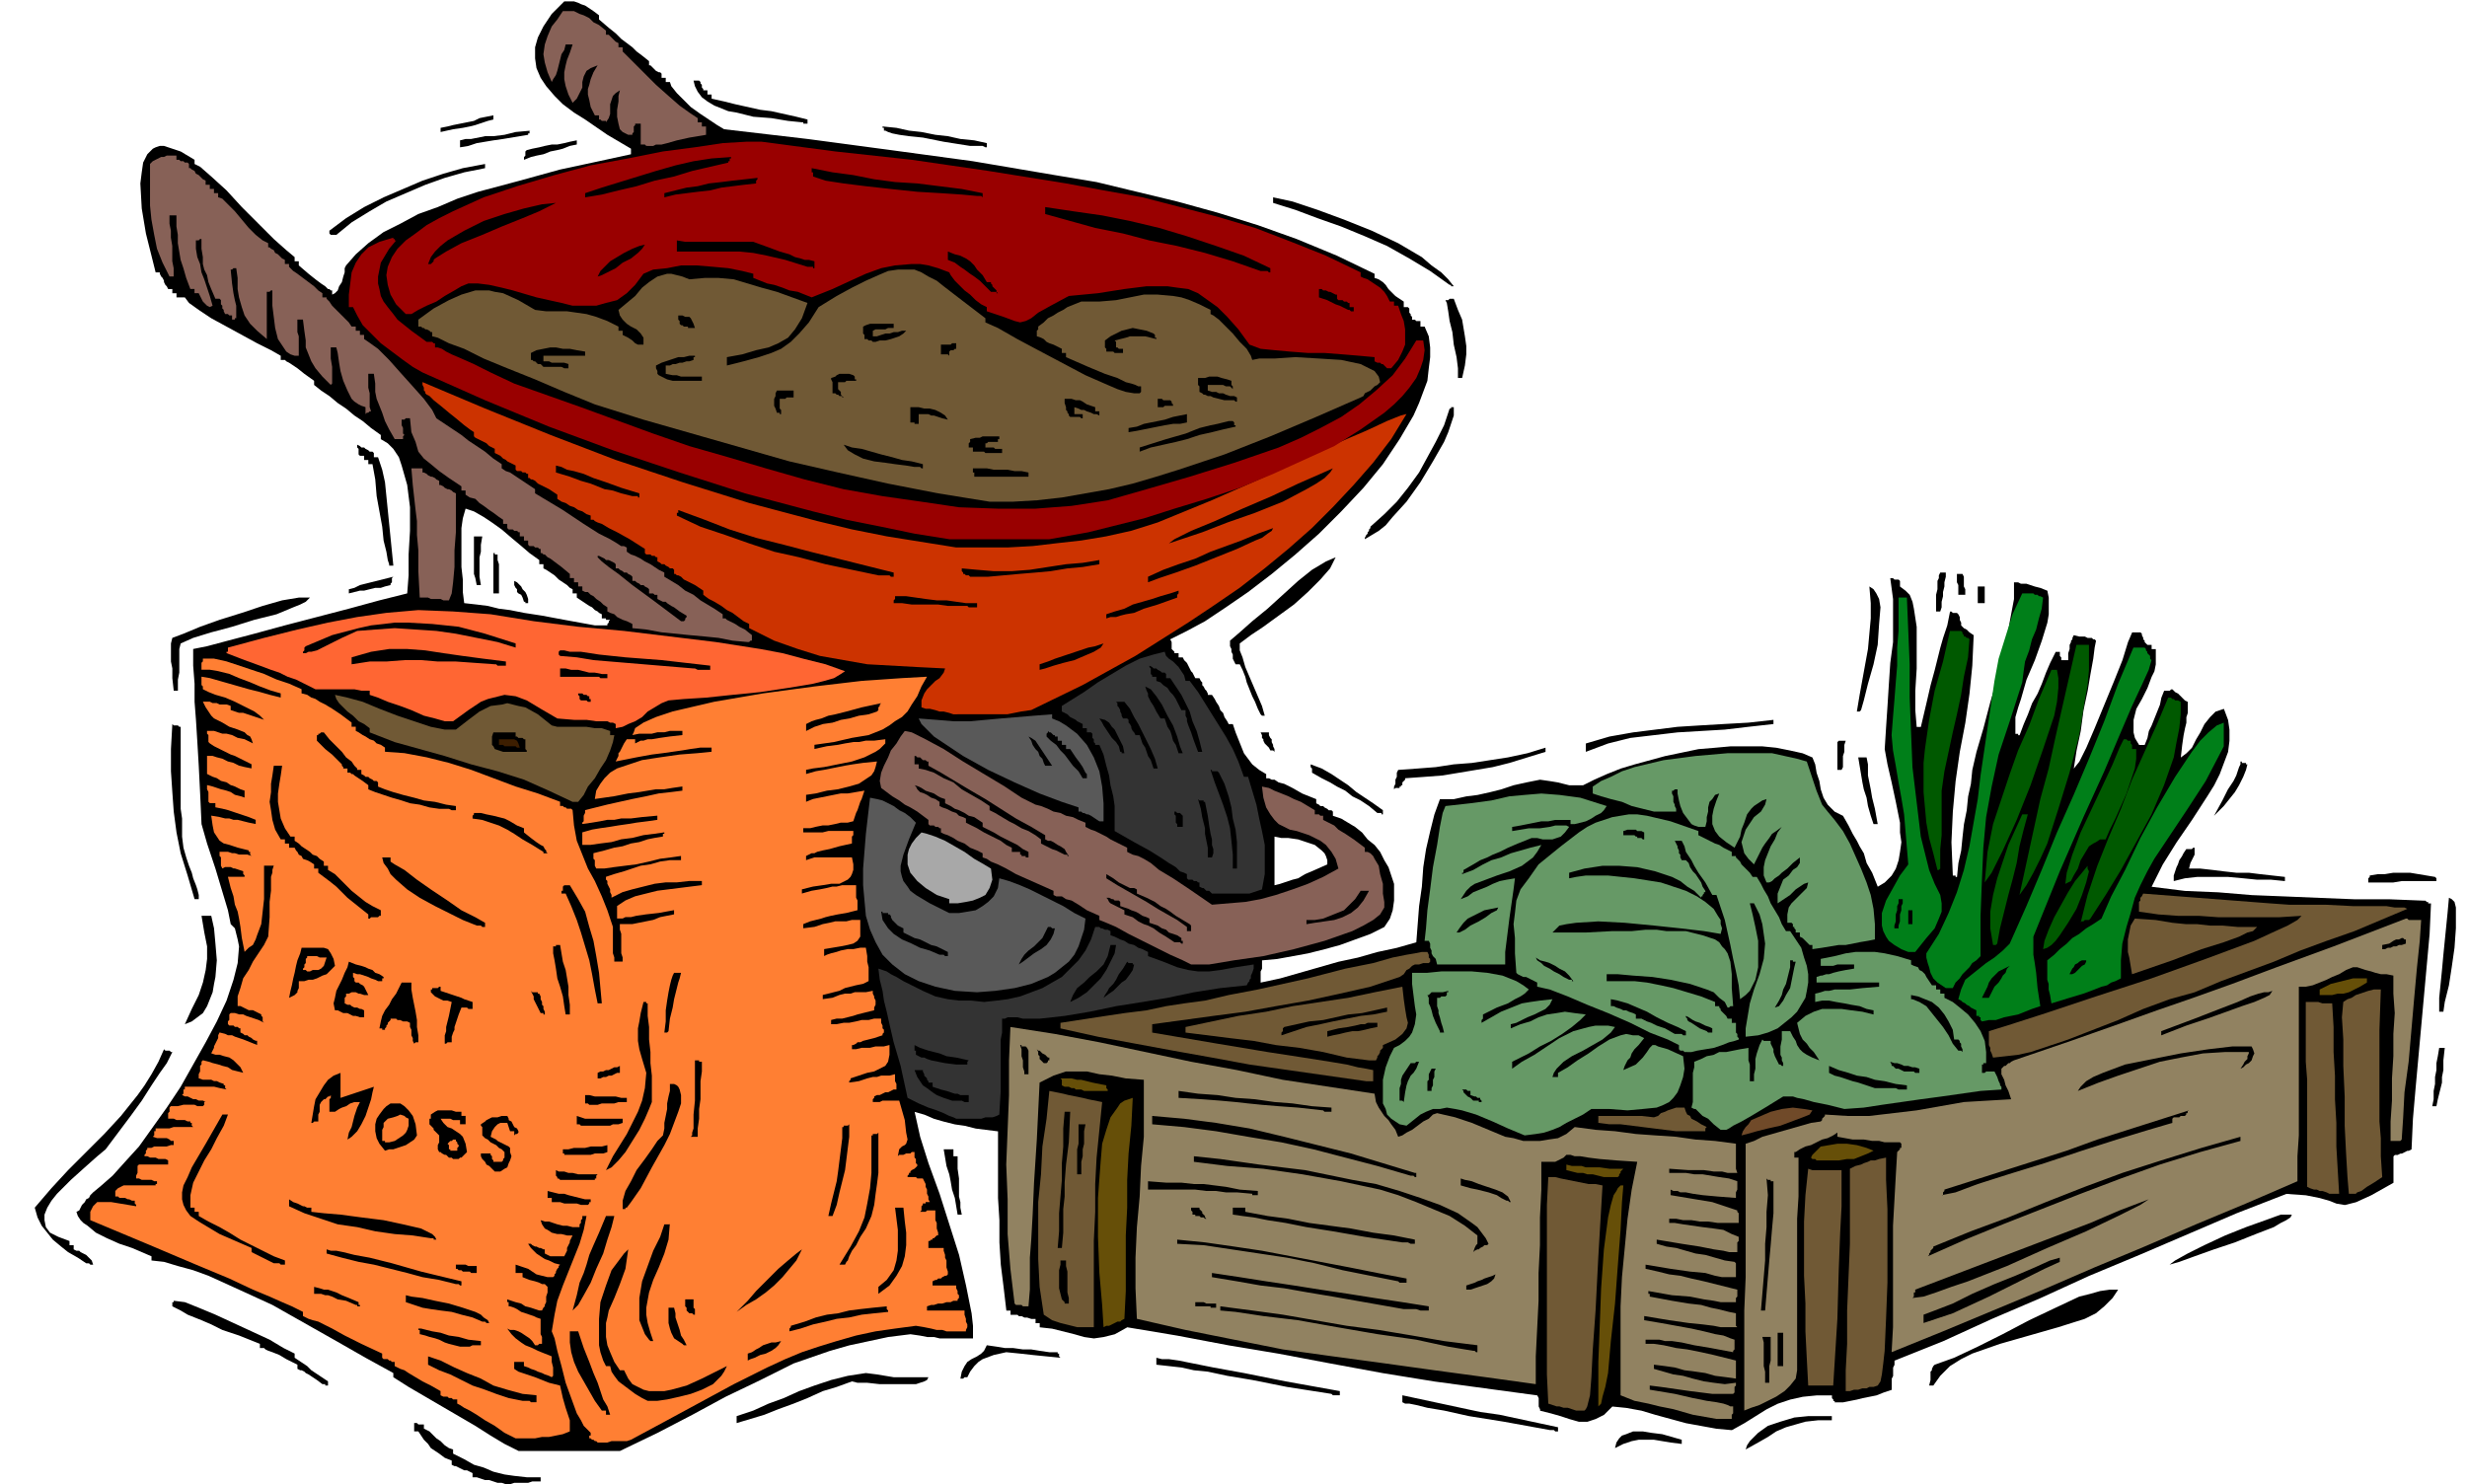 <svg xmlns="http://www.w3.org/2000/svg" width="567.84" height="3.559in" fill-rule="evenodd" stroke-linecap="round" preserveAspectRatio="none" viewBox="0 0 1775 1068"><style>.brush1{fill:#000}.pen1{stroke:none}.brush2{fill:#ff7f33}.brush3{fill:#918261}.brush4{fill:#705935}.brush5{fill:#664f08}.brush6{fill:#696}.brush8{fill:#333}.brush9{fill:#007f19}.brush10{fill:#595959}.brush11{fill:#876157}.brush12{fill:#005900}.brush17{fill:#900}</style><path d="m364 1068-3-1h-3l-3-1-3-1h-3l-3-1-3-1h-3v-3l-2-1-2-1h-2l-2-1-2-1-2-1h-1l-2-1v-3l-5-2-4-3-3-2-3-2-2-3-3-3-2-3-2-3h-3v-6h2l1 1h4v3l2 1 2 1 2 2 3 3 3 2 3 3 3 2 3 1v3l8 4 7 4 7 2 7 3 8 2 7 1 9 1h10v3h-6l-3 1h-10l-3 1h-3zm9-24-10-5-10-6-11-7-12-7-12-7-12-7-12-7-11-7v-3l-20-11-21-12-23-13-23-13-24-11-22-10-11-4-11-3-10-3-9-1v-3l-7-3-7-3-9-3-9-4-8-4-6-5-3-2-2-2-2-3-1-3 2-1 1-2 1-2 2-2 1-2 2-1 1-2 2-2 6-5 8-7 9-10 10-11 10-14 10-14 10-15 9-16 9-16 8-15 7-15 5-15 3-12 1-12-1-5-1-4-1-4-3-3-2-10-3-10-3-10-3-10-3-9-3-9-2-7-2-7-1-22-1-20-1-17-1-16-1-13v-13l-1-13v-12l10-2 15-4 19-5 22-6 23-6 23-6 22-6 20-5 1-13v-15l1-17v-17l-1-8-1-8-2-7-2-7-2-6-4-6-4-4-5-3v-3l-7-5-6-5-6-4-6-5-6-4-6-5-6-4-5-4v-3l-7-5-5-4-3-2-3-2-2-1-1-1h-3v-3l-7-4-10-5-11-6-11-6-11-6-9-6-7-5-3-4h-6v-3h-3v-3h-3l-1-2-1-1-1-2v-1l-1-2-1-1-1-2v-1h-3l-3-12-4-16-3-18-1-18 1-8 1-7 3-6 4-4 2-1 3-1h3l3 1 9 3 10 6v3l4 2 8 7 11 10 11 12 12 12 11 11 9 8 6 5v3h3v3l7 6 5 4 4 3 3 2 2 2h1l1 1h1v3l2-1 2-2 1-3 2-3 1-4 1-3v-3l1-2 7-8 9-8 11-8 12-6 13-7 14-5 14-6 15-5 30-8 29-8 28-6 23-5v-4l-17-10-16-11-8-5-8-6-6-6-6-7-4-6-3-7-1-7v-8l2-7 4-8 6-9 9-9h7l3 1 2 1 3 1 3 2 3 2 4 3v3l7 6 5 4 4 4 4 3 4 3 3 3 4 3 5 4v3h1l1 1 1 1 1 1 1 1 2 1h1l1 1v3h3v3h3l1 3 4 5 4 4 6 6 7 5 6 4 6 4 5 3 60 7 60 8 59 8 59 10 30 5 29 7 29 7 29 8 29 9 28 10 29 12 27 13v3l3 1 3 2 2 2 2 3 2 2 3 3 3 2 3 2v4h3l1 1v3l1 1v1l1 1v2h2l1 1h3v4h3l3 7 1 8v7l-1 8-1 9-3 8-3 8-4 9-10 17-12 18-14 17-16 17-16 16-17 15-17 14-17 13-16 11-15 10-13 7-12 6 1 2v5l1 1 1 1v1h3v3h3l1 2 2 2 1 2 1 2 1 2 1 1 1 2 1 2h3l1 2 1 1v2l1 1 1 2 1 1 1 2v1h3l2 3 1 2 2 3 1 3 2 2 1 3 2 3 1 2h3l2 6 2 5 2 5 2 5 3 4 3 4 5 4 5 3v3h2l2 1h2l3 2 4 1 6 3 7 4 10 4v3l2 1 1 1h2l1 1 2 1 1 1h2l1 1v3l6 2 5 3 5 3 5 4 4 5 5 4 4 5 3 6 3 5 2 6 2 6v12l-1 7-2 6-4 6-10 5-11 4-11 4-11 3-12 3-11 2-11 2-11 1v6l-1 2v8l14-3 14-4 14-4 14-4 14-3 14-4 14-3 14-4 1-13 1-13 2-14 1-14 2-13 3-13 3-12 4-11h10l9-2 8-1 9-2 8-2 9-3 9-2 10-2 7 1 6 1 4 1 4 1h10l8-4 9-4 10-4 10-3 22-6 24-5 12-1 11-1h23l10 1 10 2 9 2 7 3 2 5 1 6 2 6 1 6 2 6 3 5 5 5 6 3 4 7 3 6 3 5 2 4 3 5 2 7 4 7 4 10 5-3 5-5 3-5 2-6 1-6 1-7-1-7v-7l-3-15-3-14-3-13-2-11 1-16 1-15 1-16 1-15 2-15v-31l-2-15h2l1 1h3l1 1v4l4 3 3 3 2 5 1 5 2 13v30l-1 16v14l1 12h3l4-17 3-13 3-11 2-8 2-8 2-7 3-9 2-10h1l1 1h3l1 1 1 2v2l1 2v2l2 2 2 1 2 2 3 2-1 22-2 20-3 21-4 21-3 21-2 22-1 22 1 24h2v1h1l1-10 2-9 1-10 1-9 2-10 1-10 2-9 1-10 3-13 5-17 5-19 6-20 5-19 3-19 3-16v-12h3l2 1h4l3 1 3 1 4 1 5 2 1 5v12l-1 6-4 13-5 14-6 14-4 14-2 6-2 7v12h2v1h1l3-8 3-7 3-8 4-7 3-7 3-8 3-7 4-8h3v3l1 1v2h5v-5l1-3v-3l1-2v-1l1-1v-1l1-2 4 1h4l2 1h3l1 1h1l1 1-1 5-1 8-2 11-2 12-3 14-2 15-3 14-2 13 4-5 5-10 6-14 7-17 7-17 6-15 4-13 3-7h6l1 1v1l1 2v1l1 1v1l1 1 1 1h3v3h3v11l-1 5-2 4-3 8-4 8-4 7-2 8v9l1 4 3 5h4l2-5 1-5 2-4 2-5 2-5 2-5 1-5 2-5h4l1-1h1l1 1 1 1 2 1 1 1 1 1 2 2 1 1 2 1v8l-1 3v4l-1 4-1 5-1 7-1 9 4-3 4-4 3-6 3-5 3-6 4-5 2-2 2-2 3-1 3-1 3 8 1 7v8l-1 8-3 8-3 8-4 8-5 8-11 17-11 16-10 16-8 16 24 3 24 1 24 2 25 1 24 1 25 1h25l25 1h1l1 1h1v1h2l-1 22-2 22-2 22-2 22-2 22-2 22-2 23-1 22-2 1h-1l-2 1-2 1h-1l-2 1h-2l-1 1v19l-16 9-11 5-8 2-6-1-5-2-7-2-10-2-14-1-36 14-35 15-35 15-36 15-35 16-35 15-35 16-35 14v3l-1 2v6l-1 2v8l-6 2-5 2-5 1-5 1-4 1-5 1-5 1h-6v-1h-1v-1l-1-1v-2h-11l-10 1-9 2-9 3-8 4-8 5-8 5-9 5-11-1-11-2-11-2-11-3-11-3-10-3-11-2-10-1-6 6-6 3-6 2h-6l-7-2-6-2-7-2-8-2v-1l-1-2v-6l-1-2-37-5-37-5-37-6-38-7-37-7-36-6-37-7-36-6-9 5-8 2-7 1-7-1-7-2-8-2-8-2-9-1v-3h-3v-3h-3l-3-1h-2l-2-1h-2l-1-1h-5v-3h-3l-2-17-2-16-1-16v-16l-1-16v-48l-8-1-8-1-8-2-7-1-8-2-7-2-7-3-7-2 4 18 6 19 8 22 7 22 7 22 5 22 2 10 2 10 1 9v9h-24l-4-1h-5l-5-1-7-1-16 2-14 3-14 3-14 4-26 9-24 12-25 12-24 13-25 13-27 13h-73zm55-594-22-4-16-3-13-2-10-2-8-1-8-2-8-1-9-1-1-8v-9l-1-9v-28l1-7 2-7 6 2 7 4 6 4 7 5 7 6 6 5 7 6 7 5v3h3v3l2 1 3 2 3 2 3 3 3 2 3 2 2 2 2 1v3h3v3l3 2 3 2 3 2 2 1 2 2 2 1 1 1 2 1v3h3v1h3l-1 1v1l-1 1v1h-9zm489 187v-35l5 1h5l7 1 6 2 6 2 5 4 2 2 1 2 1 3v3l-9 4-7 3-5 3-4 1-3 1-3 1-3 1-4 1zm339 406 1-3 2-3 3-3 3-3 7-5 9-3 10-3 10-1h17v3h-10l-9 1-7 2-7 2-7 3-6 4-7 4-9 5z" class="pen1 brush1"/><path d="m1162 1042 1-4 2-3 2-2 3-1 5-2h7l6 1 8 1 7 2 7 2v3l-8-1-6-1-6-1h-11l-5 1-6 2-6 3z" class="pen1 brush1"/><path d="M431 1038h-1l-1-1h-1l-1-1h-1l-1-1h-1v-2h1v-2l-2-2-3-3-2-4-3-5-4-11-4-11-3-12-3-11-2-9-2-5 2-12 2-10 4-11 4-10 4-10 4-10 3-10 2-10h-3v2l-1 1v2l-1 1v2h-5l-4-1h-3l-4-1-3-1-3-1h-3l-3-1 1 3 2 3 2 1 3 2 4 1h3l4 1h4l-1 2-1 2v1l-1 2-1 2v2l-1 2-1 2h-10l-2-1-2-1v-3h-1l-2-1h-1l-2-1h-1l-2-1-1-1h-2l2 3 2 2 2 2 3 2 3 2 3 1 4 2 4 1-1 1v1l-1 1-1 2v1l-1 1v1l-1 1h-4l-4-1-4-1-3-2-3-2-3-1-3-1-3-1v6h5v3l5 2 4 1 3 1 2 1h2l1 1 1 1v4l-1 3v4l-1 2v1l-1 1-1 2h-2l-3-1-3-1-4-1-3-2-4-1-3-1-3-1v2h1v3h1l3 1 2 1 3 2 3 1 3 1 3 1 2 1 3 1v11l1 2v5h-2l-1 1h-2l-2-3-2-2-3-2-3-2-2-1-3-1h-3l-2-1 3 4 3 3 4 3 3 2 5 2 4 2 5 2 5 2v4l1 4v6l-1 1-2-1-3-1-2-1-3-1-2-1-3-1-2-1-3-1v-3h-7v5l3 2 3 1 3 1 3 1 3 1 5 2 5 2 8 2 2 9 2 7 2 6 1 3v8l-5 2-5 1-5 1h-5l-5 1h-14l-8-4-7-5-7-4-6-4-5-3-4-2-3-2-2-1v-3h-3l-1-1h-2l-1-1h-3l-2-1v-3l-7-4-6-3-5-3-5-3-3-2-3-1-2-1-2-1v-3h-2l-1-1h-1l-1-1h-3l-1-1v-3l-15-7-12-6-9-5-6-3-4-2-4-1-3-1-4-2v-3l-8-4-7-3-9-4-12-5-17-8-24-10-33-14-43-18v-6l1-2 1-2 3-3h10l6 1 6 1 6 1v-1l-1-1v-2h-2l-2-1h-1l-2-1h-4l-1-1h-2v-4l1-1 1-1 4-2h23v-1h1v-2h-2l-2-1h-7l-2-1h-2v-2l1-2v-5l1-1h21v-3l-2-1h-5l-2-1h-4l-2-1h-2v-1l1-1v-2l1-1v-1h3l2-1h9l3-1h2v-3h-2l-1-1-2-1h-7l-3-1 1-1v-3h1v-2h10l3-1h14l-1-1v-2h-1v-1h-2l-2-1h-6l-2-1h-4v-4l1-1v-3l1-1h5l4-1h8l2 1h4l1-1v-2h1l-2-1h-3l-2-1h-2l-2-1-2-1h-2l-2-1 1-1v-3h1v-2h21l4 1 5 1-1-1v-2h-1v-1l-3-1-2-1h-2l-2-1h-6l-3-1v-3l1-2v-4l1-1v-2l1-1 4 1 3 1 4 1 3 1 4 1 3 2 4 1 4 1-2-4-2-2-3-3-3-2-4-1-3-1h-3l-3-1 1-2 1-2v-1l1-2 1-2 1-2v-2l1-2 4 1 2 1h3l2 1 3 1 3 1 5 2 5 2v-3h-1l-2-1-1-1-2-1-1-1h-2l-1-1-2-1v-3h-1l-1-1h-2l-1-1h-3l-1-1v-2l1-1v-4l1-1h3l3 1h3l2 1 3 1 3 1 3 1 4 2-1-1v-3l-1-1v-1l-2-1-2-1-2-1h-3l-2-1-2-1-2-1h-2v-7l2-6 2-7 4-6 3-6 4-6 4-6 3-6 1-14v-11l1-8v-10l1-3v-2l1-3h-7v24l-1 9-1 9-3 8-1 3-2 4-3 2-3 3-2-10-1-8-1-6-1-5-2-5-1-6-2-6-2-8h12v-1l-1-1v-2l-3-1-3-1h-1l-2-1h-4l-2 1-1-2v-6l-1-1v-3h6l3 1h2l3 1h6l3 1-1-1v-2h-1v-1l-8-2-6-2-4-1-3-2-2-3-2-3-1-5-1-7 6 1 4 1h3l3 1h3l4 1 4 1 5 1v-3l-5-2-3-1-3-1-3-1-3-1-3-1-4-1-5-1v-3h-4l-1-1v-7l-1-2v-3l4 1 3 1 3 1 4 1 3 1 3 2 4 1 3 1v-5l-3-1-4-2-3-1-3-2-4-1-3-2-3-1-4-2v-13h4l3 1 4 1 4 2 4 1 4 2 4 1 5 1v-3l-4-2-4-2-4-2-3-1-4-2-4-2-4-2-3-2-1-1v-5l-1-1v-2h5l3 1 3 1h3l4 1 4 2 5 1 6 3-1-3-1-2-2-1-2-2-5-2-6-2-5-3-6-3-2-2-2-3-2-3-2-4h5l2 1h3l2 1h5l3 1v3l3 1 3 1h3l3 1 3 1 3 1 3 1 3 1-3-3-4-3-6-3-8-4-7-3-7-2-5-2-4-2v-2l-1-1v-6l6 1 7 2 7 2 7 2 7 2 8 2 7 2 8 2v-3l-7-2-8-3-7-3-8-3-7-3-8-2-6-1h-6v-5l1-1v-2h8l9 2 9 3 9 3 9 3 9 4 9 3 9 4v3l4 1 3 2 3 1 3 2 4 2 5 3 6 4 8 6v3h3v3l2 1 3 2 2 1 3 2 3 1 2 2 3 1 3 2v3l14 1 16 3 16 4 16 5 16 6 16 6 16 5 16 6v3h2l1 1h1l1 1h3l1 1 1 11 2 11 4 10 4 10 5 9 5 11 4 10 4 12v19l1 3v3h6v-3l-1-3v-14l-1-3v-4h9l5-1 5-1 5-1 5-2 5-1 5-1v-3l-11 2-9 1-7 1-4 1h-4l-2 1h-4v-9l6-4 7-3 8-2 8-2 8-1 8-1 8-1 8-1v-3h-9l-9 1h-8l-8 1-8 2-8 2-7 2-8 4v-2l-1-2v-2l-1-2-1-2v-2l-1-1v-2l6-2 7-2 6-2 6-2 7-1 7-2 7-1h8v-3l-7 1-8 1-8 2-9 2-8 1-8 1-7 1h-6l-1-2v-4l-1-1v-4l8-2 7-2 6-1 6-2 6-1 6-2 5-1 6-1v-2h1v-1l-7 1-8 1-8 2-8 1-7 2-8 1-7 1h-6v-9l7-2 6-1 7-1 6-1 7-1 6-1 8-1 7-1v-3l-11 1-8 1h-7l-5 1h-5l-5 1-6 1-7 1v-1l1-1v-4l1-2v-2l8-2 8-2 9-2 9-2 10-2 9-2 9-1 8-1v-3l-7 1-6 1h-6l-6 1-6 1-8 1-10 2-14 2 1-6 3-5 3-4 4-4 5-3 6-2 6-2 6-2 13-2 14-2 13-1 10-1v-3h-8l-7 1-6 1-7 1-7 1-8 1-11 2-15 3 1-2 1-2v-2l1-1 1-2 1-2 1-2 2-3h6v3l2-1 2-1h2l3-1h3l6-1 7-1 9-1v-3h-9l-4 1h-5l-4 1h-9l-5 1 1-2 1-3 3-2 3-2 9-4 12-4 30-7 35-6 37-5 34-4 29-2 18-1-4 7-3 7-4 6-3 5-4 4-5 3-4 3-5 3-10 4-12 2-13 3-14 2v3l9-2 8-1 5-1 6-1h4l5-1h6l8-1v3l-2 2-2 2-3 2-8 4-9 3-10 2-10 2-8 1-5 1v3l7-2 6-1 5-1 5-1 5-1 6-1 7-1 10-1-1 4-1 3-2 3-3 2-6 4-7 2-8 2-8 1-8 2-7 1v5l5-2 5-1 5-1 5-1 5-1h5l6-1 6-1-1 3-1 3-1 2-1 3-1 3-1 2-1 3-1 3-4 1h-5l-4 1-5 1h-4l-5 1-4 1h-5v3h14l4-1h18v3l-1 1v5l-9 2-7 2-5 1-4 1-2 1h-2l-2 1-2 1v3l3-1 3-1h27l1 5v4l-1 3-1 2-2 2-2 1-2 1-2 1h-6l-6 1-7 1-8 2v3l7-2 6-1 5-1 4-1h3l4-1h10v9l1 2v7l-8 2-6 1-5 1-4 1-3 1-4 1-4 1-5 2v3l8-1 6-2 5-1 4-1h8l4-1h6v12l-2 3-3 2-4 1-5 1-6 1-6 1v5l2-1 3-1 4-1 3-1 5-1h4l5-1h4l1 6v4l1 4v10l-4 2-5 1-4 1-4 1-4 2-4 1-4 1-4 1v3l7-1 5-2 4-1h4l3-1h8l5-1v2l1 2v1l1 2v3l-1 2v2l-4 1-4 1-4 1-3 1-4 1-4 1h-4l-4 1v3h4l5-1h4l5-1 4-1h5l4-1h5v3l1 2v2l1 1v2l-1 1v1l-6 2-4 1-4 1-2 1h-2l-1 1-2 1h-1v3h3l4-1h6l4-1h6l4-1v7l-1 5-2 3-4 2-4 2-5 1-6 2-6 2v1l-1 1v1l7-1 6-2 4-1h3l3-1h6l4-1v5l1 2v4h-2l-2 1-2 1h-2l-2 1-2 1h-2l-2 1v1l-1 1v2h5l2-1h12l4 14 1 9 1 5-1 3-1 1-2 1-2 2-1 5 1-1h3l2-1h3l1-1h2v4l1 1v3l1 1v1l-2 2-2 1-1 1v1h-1v1l-1 1v1h6l1 1h4l1 2 1 2v2l1 2v3l1 2v2l1 2h-3v1h-2v1l-1 1v3l-1 1h4l1-1h6v7l1 2v4l1 3v2h-1l-1 1-1 1h-1v1h-1l-1 1h-1v5h11v2l1 3v2l1 2v5l1 3v2l-1 1h-1l-2 1-1 1h-2l-1 1h-1l-2 1v3h17v2l1 2v2l1 1v2l-1 1v1h-3l-2 1h-3l-3 1h-3l-3 1h-2l-3 1v3h27v3l1 3v2l1 2v2l-1 2v1h-14l-3-1h-4l-4-1-5-1-6-1-15 2-14 2-14 3-14 4-13 4-12 4-12 5-13 6-24 12-24 13-24 13-26 14-3 1h-11l-3 1h-6z" class="pen1 brush2"/><path d="m1115 1029-33-6-25-4-18-4-12-2-8-2-5-1h-3l-2-1v-5l14 3 14 3 14 3 14 3 14 2 14 3 14 3 14 3v3h-2l-1-1h-3zm-585-5v-5l12-4 11-5 11-4 11-5 11-4 12-4 12-3 13-2 8 1 6 1 6 1h25l-1 2-2 1-3 1-3 1h-26l-9-1h-7l-4-1-11 4-10 3-11 5-10 4-11 4-10 4-10 3-10 3z" class="pen1 brush1"/><path d="m1235 1021-17-3-14-4-10-2-8-2-5-1-5-1-5-2-5-2v-64l1-21 2-21 2-21 3-21 4-20-15-1-12-1-8-1-6-1h-4l-3-1h-3l-2 2-2 1-2 1-2 1h-10v20l-1 20v20l-1 20v20l-1 20-1 20v20l-36-5-37-5-36-5-37-5-36-5-35-7-35-7-35-8-1-22v-22l1-22 2-22 1-22 2-21v-41l-13-1-10-2-9-1-9-2h-15l-9 3-10 5-2 41-2 31-1 23-1 18-1 13v23l-1 12h-4l-1-1h-4l-1-1-3-25-2-25v-25l-1-25 1-25 1-25v-25l1-24 32 5 32 6 33 7 33 7 33 6 33 7 33 5 33 5 1 6 2 4 2 3 2 3 3 3 2 3 3 4 2 5 3-1 3-2 4-2 4-3 4-3 4-2 3-3 3-1 13 3 12 4 12 5 12 5 6 1 7 2h12l6-1 7-1 6-3 6-5 15 2 14 1 15 2 14 1 15 1 14 2 14 1 15 2v18l1 3h-7l-4-1h-6l-7-1h-11l-14-1v3h12l6 1h6l6 1 6 1 7 1 6 2v6l-1 2v4l-13-1-11-1-7-1-5-1h-4l-2-1h-3l-2-1v4l6 1 6 1 6 1 6 1 6 1 6 2 6 2 6 2v1l1 1v7h-15l-7-1h-6l-6-1h-6l-5-1h-5v3h4l6 1 7 1 7 1 8 1 7 1 6 3 5 2v3l-1 1v7h-6l-4-1-7-1-10-2-13-2-18-3v3l7 2 7 1 7 2 7 2 7 1 7 2 7 2 7 1 1 1v10h-10l-5-1-7-2-11-1-14-2-18-3v3l9 2 8 2 8 1 8 2 9 2 8 2 8 2 8 2v5l-1 1v3h-11l-5-1-7-1-10-2-13-1-17-3v2h1v2l16 3 12 2 9 1 7 2 5 1 4 1 4 1 5 1v9l1 1h-12l-5-1-8-1-10-1-14-2-18-3v3l12 2 11 2 11 2 9 2 8 2 6 1 5 2 3 1v7l-1 1v1l-16-3-12-2-9-2-7-1h-5l-4-1h-10v3h6l7 1 9 2 8 1 10 2 9 2 8 2 8 2v13l-7-1-8-1-7-2-7-1-8-1-7-2-7-1-8-1v3l7 2 7 2 7 1 7 2 8 2 7 1 8 1 8-1v2l-1 1v4l-1 1h-15l-8-1-8-1-7-1-7-1-7-1-8-1v3l18 3 13 3 10 2 7 1 5 1 3 1 2 1h2v5l-1 1v3h-11z" class="pen1 brush3"/><path d="M436 1018v-3h-3l-5-7-4-7-4-7-4-7-3-7-2-7-1-7v-8h6l4 12 4 10 3 8 3 7 2 6 2 6 3 5 2 6h-3z" class="pen1 brush1"/><path d="M1136 1015h-2l-3-1-3-1h-3l-3-1h-2l-3-1-3-1-1-21V867l1-20h5l4 1 5 1 5 1 5 1 5 1h5l5 1-3 51-2 39-2 28-1 20-1 13-2 8-1 2-1 1h-4z" class="pen1 brush4"/><path d="M1255 1015v-72l1-24v-96l6-2 6-3 7-2 7-2 7-2 7-2 7-2 7-1 1-1v-1l1-1 1-1v-1l16 1h16l17-2 17-2 17-3 17-3 17-1 17-1-2-6-2-4-1-4-1-2-1-2v-4l1-1 1-1h1l1-1 1-1h1l1-1 2-1 41-14 34-12 28-10 26-9 28-10 32-12 41-15 52-20h1l1 1h9l-1 15-2 19-2 22-2 23-2 23-3 22-1 19-1 15-1 1h-7v-14l1-15v-16l1-16v-16l1-15-1-14v-13l-5-1h-4l-4-1-3-1-4-1-3-1-3-1h-3l-5 2-5 3-5 2-4 2-5 2-5 2-5 1h-5v107l-1 15v18l-37 16-36 15-37 16-36 15-37 16-36 15-36 15-37 15 1-18v-73l1-18 1-18 1-17 1-1 1-1v-1h1v-3l-1-1h-11l-4-1h-5l-6-1h-8l-11-2v-3l-3 2-4 2-4 1-4 2-4 2-4 1-4 2-3 2h-1v4h3v28l-1 16v109l-1 6-4 5-4 4-6 4-6 3-6 3-6 2-5 2z" class="pen1 brush3"/><path d="M1150 1012v-32l1-26 1-27 2-28 3-23 2-9 2-7 2-3 1-2 2-2h2l-1 12-1 20-2 26-2 27-3 27-2 23-2 10-2 7-1 5-2 2z" class="pen1 brush5"/><path d="m376 1008-10-2-9-3-8-3-9-3-8-4-8-4-8-3-8-4v-6l9 3 10 5 9 4 10 4 9 5 10 3 11 3 10 1v5h-4l-1-1h-5zm90 0-4-2-5-3-4-3-4-3-4-3-3-4-2-3-1-4h-3l-2-4-2-6-1-5v-19l1-12 4-12 4-11 3-4 3-4 3-4 3-3-2 14-4 11-4 10-4 9-1 5-1 4v10l1 6 2 5 3 7 4 6h3l3 6 3 4 4 2 4 2 4 1h11l5-1 11-3 11-5 10-5 8-4-2 4-2 3-3 3-3 3-8 4-8 3-8 2-9 2-7 1h-7zm492-5-32-5-25-5-18-3-14-3-10-1-9-2-9-1-9-1v-5l4 1h5l7 1 10 2 15 3 22 4 30 6 39 7v3h-5l-1-1z" class="pen1 brush1"/><path d="M1328 1001v-15l1-19v-24l1-24 1-24v-54l4-2 4-1 2-1 3-1 2-1h3l3-1 5-1v16l1 21v53l-1 26-1 23-1 9-1 8-1 5-2 3-3 1h-3l-2 1h-3l-3 1h-3l-3 1h-3zm-27-4-1-19-1-20v-20l-1-20v-39l1-19 2-19 3 1h21v26l-1 19-1 26-1 36-3 48h-18z" class="pen1 brush4"/><path d="m232 996-4-3-3-2-3-2-2-1-1-1-2-1h-1l-2-1v-3l-8-4-5-3-5-2-3-1-2-1-1-1h-3v-3l-15-6-12-4-8-4-7-3-5-2-5-2-5-3-6-3v-3h1v-1l8 1 10 4 12 5 13 6 13 6 13 6 10 6 8 4v3l3 2 3 2 3 2 3 3 3 2 3 2 3 2 3 2v3h-2v-1h-2zm1156 1 1-4v-6l1-1v-1l1-2 1-1 14-5 17-8 18-9 19-10 19-9 17-8 8-2 7-2 7-1h6l-4 6-6 6-6 5-8 4-19 6-21 6-21 6-20 7-8 4-8 5-7 7-5 7h-3zm-118-2v-8l-1-4v-17l-1-4h6v17l-1 4v12h-3zm-579-3 1-5 2-4 2-3 3-2 4-2 3-2 2-2 2-4 7 1 6 1h6l7 1h6l6 1 7 1h6v1h1v2l1 1-10-1-10-1-9-1-10-1-9 2-8 3-3 2-3 3-3 4-2 4h-2l-1 1h-2zm588-9v-24h4v24h-4zm-741-4v-5l3-1 3-2 2-1 3-2 3-1 3-1h3l4-1-2 3-2 2-3 2-4 2-4 1-4 2-3 1-2 1zm522-7-18-3-23-5-28-4-29-5-28-5-25-3-20-3-11-1v-3l23 3 22 3 23 4 23 4 23 3 24 4 23 4 24 3v5h-1l-1-1h-1zm-729-3-4-1-4-1-3-1-4-2-3-1-4-1-3-1-4-1v-3h-1v-1h2l4 1 4 1 6 1 6 2 7 1 7 2 9 1v3h-6l-2 1h-7zm160-2-3-2-3-2-2-4-1-3-1-4v-11h4l1 4v3l1 3 1 3 1 3 1 4 2 3 2 4h-2l-1-1zm-24-3-3-4-2-5-2-5v-16l2-12 4-11 4-11 5-10 3-9h4v-1l-1 12-3 10-4 10-4 9-3 9-2 11v5l1 6 2 7 2 6h-2l-1-1zm101-6v-2l1-1v-1l10-3 8-3 8-2 8-1 8-2 8-1 9-1 10-1v2l1 1v1l-10 1-9 1-9 2-9 1-8 2-9 2-9 3-8 2z" class="pen1 brush1"/><path d="M779 955h-4l-4-1-4-1-4-1-3-1-3-1-3-2-3-2-3-20-1-20v-41l2-20 1-20 3-20 2-20 5 1 5 1 4 1 5 1 5 1 4 1 5 1 5 1-2 20-2 20-1 19v20l-1 21v62h-8z" class="pen1 brush4"/><path d="m794 955-1-16-2-23-1-26v-28l1-14 1-13 1-12 3-10 3-9 5-7 2-3 3-2 3-1 3-1-1 20-2 20-1 19v20l-1 20v40l-1 20-2 1-1 1h-2l-2 1-2 1-2 1h-2l-2 1z" class="pen1 brush5"/><path d="m347 951-7-3-8-2-7-2-8-1-7-1-6-1-6-2-6-2v-5l4 1 8 1 9 2 10 2 10 3 9 3 4 2 2 2 3 2 1 2h-2l-1-1h-2zm1037 1v-6l8-3 13-5 14-7 16-7 15-6 14-6 11-5 7-2v3l-11 5-12 6-14 7-14 7-13 6-13 6-12 4-9 3zm-888-7-1-1-1-1v-2l-1-1v-5h6v6l1 1v4h-1l-1-1h-2zm34-1 3-3 5-5 6-7 8-8 8-8 7-6 6-5 4-3-4 8-5 6-5 6-6 6-6 5-7 5-7 4-7 5zm-118-1 3-11 2-9 3-7 2-6 2-7 3-7 4-9 5-12h6l-2 8-3 9-3 10-5 11-4 10-5 9-4 7-4 4zm598-1-17-3-17-3-17-3-18-3-17-3-17-2-17-3-18-3v-3l20 3 19 3 20 3 19 3 20 3 19 3 20 3 19 3v3h-6l-3-1h-9zm257 1 1-12 1-12 1-12v-12l1-12v-11l1-12-1-12 1 1h2v1h2v23l-1 11-1 12-1 11-1 12-1 12-1 12h-3zm-396-3h-11v-3h6l2 1h7v3h-4v-1zm-615-1-7-3-6-1-4-2-3-1h-2l-3-1h-5v-5l4 1 3 1h3l3 1 3 1 4 2 5 2 7 3v2h1v1h-2v-1h-1zm510-2-2-2-1-4-1-4v-13l1-4v-3h4v4l1 4v15l1 4v4h-3v-1zm610-3 1-1v-3h1v-2l21-8 21-8 21-8 21-8 21-8 21-8 21-9 21-8-6 4-16 8-23 11-28 12-29 13-28 11-12 4-11 4-9 3-8 1zm-744-3v-5l6-5 5-7 2-7 1-7v-15l-1-8-1-8h6l1 10 1 8v9l-1 8-2 7-4 7-5 7-8 6zm423-3v-3l3-1 3-1 2-1 3-1 2-1 3-1 3-1 2-1-1 3-2 2-3 2-3 1-3 1-3 1-3 1h-3zm-727-4-12-3-12-2-11-3-12-3-12-3-11-2-12-3-11-3v-3l3 1h4l5 1 8 2 11 2 16 4 21 6 29 7v3h-1l-1-1h-2zm678-2-20-4-20-4-20-5-20-4-20-3-20-3-20-3-19-1v-3l20 2 21 3 20 3 21 4 21 4 21 4 20 4 21 4v3h-5l-1-1zm-672-7h-1l-1-1h-2l-1-1h-1v-3h7l2 1h6v5h-4l-1-1h-4zm-272-6-6-4-7-4-5-4-6-5-4-5-4-5-3-6-2-7 12-14 12-13 13-13 13-13 12-13 12-15 5-7 5-8 5-9 4-9 1 1h3l1 1h1l-1 2-3 6-5 7-6 9-7 11-8 11-9 12-9 12-6 5-9 8-10 9-10 10-4 5-3 5-2 5v4l1 5 3 4 6 3 8 3v3h3v3l2 1h2l1 1 2 1 2 1 2 2 2 2 1 3h-2l-1-1h-2zm135 0-2-1-2-1-2-1-2-1-2-1-2-1-2-1-2-1v-3l-23-10-15-9-6-4-3-4-2-4-1-4v-5l1-5 3-6 3-7 10-17 12-21h4l-3 8-5 9-4 8-5 8-4 8-4 8-2 9v9h3v3h3v3l7 4 8 4 7 4 8 5 8 4 8 4 8 4 8 3v3h-3l-1-1h-4zm407 1 8-13 6-11 4-10 2-10 2-11 1-11v-27h1v-1h3l1-1v29l-1 8-1 7-1 8-2 8-4 9-4 6-3 6-3 4-2 4-1 3-1 1-1 2h-4zm957 0 4-3 9-5 12-6 15-7 15-6 14-5 11-4h8l-1 2-3 2-4 2-5 3-13 5-15 6-15 5-14 5-11 4-7 2zm-174-6 1-1v-1l1-1v-1l1-1 1-1v-1l27-11 27-10 27-11 28-11 27-10 28-9 29-9 28-8v3l-29 8-29 9-28 10-29 11-28 11-28 11-27 11-27 12zm-327-3 1-3 1-2 1-1v-6l-9-7-11-7-12-5-12-5-13-5-13-4-14-3-14-3-28-5-28-4-26-2-24-3v-4l19 2 28 4 33 4 34 7 17 3 17 5 15 5 14 5 13 6 10 7 4 3 3 4 3 4 2 4-1 1h-2l-1 1-2 1-1 1h-1l-2 1-1 1zm-299-3 1-12v-13l1-12 1-12v-12l1-12v-13l1-12h4l-1 22-2 16-1 13v10l-1 9v17l-1 11h-3zm248-4-27-4-23-4-19-3-15-3-13-2-10-2-8-1-7-1v-5h9v3l16 3 15 2 15 3 15 2 15 2 16 3 15 2 15 3v3h-3l-2-1h-4zm-699-3-13-2-13-1-14-2-13-3-14-2-12-4-12-4-11-5v-5l3 2 3 1 2 1 2 1h1l2 1h3v3l9 1 12 1 15 2 16 2 14 3 13 3 4 2 4 2 2 2 1 2h-2v-1h-2zm555-15h-1l-1-1h-3v-1h-2v-2l-1-1v-2h6v1l1 1 1 1v1l1 1 1 1v1l1 1h-1l-1-1h-1zm-269-1 2-9 2-8 2-8 1-7 1-8 1-8 1-8v-8h1v-1h3l1-1v9l-1 8-1 8-1 8-2 8-2 8-2 9-3 8h-3zm93-1-1-6-1-6-2-6-1-6-1-5-2-6-1-6-1-6h7v5h3v9l1 7v13l1 4v4l1 5h-3zm-241-4v-6l2-7 4-7 4-8 6-8 5-7 4-6 4-4 1-5v-4l1-5 1-5v-4l1-5 1-4v-5h3l2 1 1 1 1 2 1 4v6l-2 6-3 8-3 8-4 8-9 16-8 15-7 10-3 4h-1v1h-2zm-27-3h-3l-3-1h-9l-3-1h-6v-3h-3v-5l4 1 4 1h4l3 1 4 1 4 1 4 1h4v2h-1v1l-1 1h-2zm663-3-4-2-3-2-3-1-3-1-4-1-4-1-5-1-7-2v-5l3 1 5 1 5 2 6 2 6 2 5 2 4 3 2 4h-1l-1-1h-1zm-183-5-11-1h-8l-7-1h-7l-8-1h-34v-6l13 1h11l9 1h7l8 1 8 1 10 2 13 1v3h-4v-1zm496 1h1v-2l1-1v-1l22-7 22-7 22-7 22-7 22-8 22-7 22-7 22-7h-1v2h-1v1l-1 1h-3l-1 1h-4l-1 1v3l-17 5-23 7-25 8-27 9-26 8-22 7-16 6-10 2z" class="pen1 brush1"/><path d="M1678 859h-2l-2-1-3-1h-2l-2-1h-2l-3-1-2-1v-77l-1-13v-43h9l3 1h7l1 17v18l1 17v17l1 17v17l1 17 1 17h-5zm12 0-1-12-1-17-1-20v-21l-1-22v-19l-1-16 1-11 3-2 3-1 3-2 3-1 3-1 3-1 4-1h5l-1 29v66l1 12v13l1 15-6 4-5 3-4 3-3 1-1 1h-5z" class="pen1 brush4"/><path d="m403 849-1-1h-1v-1l-1-1v-4l2 1h4l3 1h3l4 1h14l-1 1v2h-1v1h-25z" class="pen1 brush1"/><path d="M1157 847h-3l-4-1-4-1h-4l-3-1h-4l-4-1-4-1v-4l4 1h7l3 1h10l7 1h10l-1 1-1 1v1l-1 1v1l-1 1h-7z" class="pen1 brush5"/><path d="m1015 846-24-7-23-6-23-6-23-5-24-4-23-4-23-3-23-2v-6l23 2 23 3 24 4 25 6 24 6 24 6 23 7 23 7h1v3h-1l-1-1h-2zm-240-1v-18l1-4v-14h5l-1 5v9l-1 4v5l-1 4v9h-3zm-419-2-2-2-2-2-2-1-1-2-1-1-1-1-1-2v-2h7v1l1 1v2l1 1v1h6l1-1v-1l1-1v-4l-2-2-2-1-2-2-2-1-2-1-2-2-2-1-2-2v-6l-1-1v-1l3-2 1-1 2-1 2-1h4l3-1h4l1 2v1l2 1 1 2 1 2 2 1 1 2v1l-1 1h-1l-1 1v-3h-3l-1-3-1-3h-5l-2 1-2 2-2 3-1 4 2 1 2 1 1 1 2 1 2 1 2 1 2 1 1 1v3l1 3-1 3-1 2-1 3-2 1-3 2h-4zm80-1 5-10 5-8 5-8 4-8 4-8 3-8 2-9 1-11-3-10-2-7-1-6v-9l1-5 1-6 2-8h2v1h1v9l1 8v9l1 9v8l1 9v19l-2 5-3 7-4 8-5 8-5 8-5 6-5 5-4 2z" class="pen1 brush1"/><path d="M1309 835h-2l-1-1h-2l-1-1 1-2 2-2 2-2 2-2 6-1 6-1h7l7 1 7 2 5 2-4 2-5 2-5 2h-5l-6 1h-14z" class="pen1 brush5"/><path d="m326 834-1-1h-2l-1-1-1-1h-1l-2-1-1-1h-1l-1-2v-3l1-2v-5l-1-1-1-1-1-1-1-1v-1l-1-1-1-1-1-1v-4h1v-3l3-2 2-1h10l3 1h4v3h3v6h-4v-3h-5l-2-1h-7l2 3 3 3 3 1 3 2 3 2 2 2 2 5 1 6-2 2-1 1-1 1h-1l-1 1h-4zm80-3v-1h-1v-3h4l4-1h8l4-1h8l4-1v5l-3 1h-6l-3 1h-19zm-129-3-4-5-2-4-1-5v-5l1-4 2-3 3-4 2-2 3-2h7l3 2 3 3 3 4 2 6 1 8-2 3-3 2-3 2-3 1-3 1-3 1h-3l-3 1z" class="pen1 brush1"/><path d="M326 828h-2v-1h-1v-3l-1-1 1-1 1-1h1l1-1h2v1l1 1v1l1 1v1l-1 1v2h-3zm-46-6h-3v-1h-2v-8l1-2v-3l3-3 4-1 3-1 2-1 3 1 1 1 2 1v5l-1 3-1 2-2 2-3 2-3 2-4 1z" class="pen1 brush2"/><path d="m250 820 1-5 2-4 1-4 1-4 1-3 1-3 1-2 1-2h-4l-3 1-3 2-3 1-2 1-3 2h-4v-9l1-1v-2l-1 1h-1l-1 1-1 1h-1l-1 1-1 1-1 2v5l-1 2v5h-3l-1 1h-1l1-6 1-6 1-5 3-5 3-5 3-4 4-3 5-2v18l3-1 3-1 3-1 3-1 3-1 3-1 3-1 3-1-1 4-1 5-2 6-2 6-3 6-3 5-4 4-3 2zm247-2 1-1v-2l1-3v-10l1-10v-29h3v1h2v7l-1 7v13l-1 7v7l-1 7v6h-5z" class="pen1 brush1"/><path d="m1097 817-12-5-11-5-12-5-10-3-5-1-6-1-5 1h-5l-5 2-4 2-5 4-5 4-5-1-3-2-3-2-3-3-1-4-2-4v-17l2-9 3-8 3-6 4-2 4-3 3-3 2-3 2-6 1-7-1-6-1-8-1-8v-8h11l10-1h22l11 1 11 2 5 2 5 2 5 3 4 3-1 1-1 1-1 1-3 2-4 2-5 3-8 3-10 5v3l-1 1v2l7-4 7-4 5-2 5-2 5-2 6-1 7-1 9-1-2 4-3 3-4 2-4 2-5 2-4 2-4 2-4 1v3l7-3 7-2 6-3 6-2 7-1 6-1 7 1 8 1-4 4-6 5-7 5-8 5-8 4-8 5-6 3-6 3v5l7-5 9-5 9-6 9-6 10-5 11-3 5-1h9l5 1-3 4-6 5-7 4-7 4-8 4-6 4-3 3-2 2-2 3-1 3h4v-3l7-4 7-5 8-5 7-5 8-5 8-3 4-1 5 1h4l4 2-4 5-3 3-2 3-1 3-2 2-1 2-1 2-1 3 9-4 5-5 3-4 2-3 1-1 1-1h2l2 1 7 2 11 5 1 9-1 6-2 6-2 5-3 4-3 3-4 2-5 2-10 1-11 1-13-1h-13l-6 4-6 3-6 3-5 3-5 2-6 2-6 1-8 1z" class="pen1 brush6"/><path d="m1253 817 1-3 2-3 2-2 2-3 7-3 7-3 8-2 8-1 8 1 6 1-2 3-5 2-8 3-8 3-9 2-8 2-7 2-4 1z" class="pen1" style="fill:#704a29"/><path d="M1214 814h-8l-8-1-8-1-8-1-8-1-8-1h-8l-8-1v-5h31l9 1 3-1 2-2 3-1 2-1 3-1 3-1h6l1 3 1 2 2 1 1 2 2 1 2 1 3 2 4 2-1 1v2h-13z" class="pen1 brush4"/><path d="m1238 813-5-4-4-4-4-2-2-2-2-2-1-1h-1l-2-1 1-4v-21l1-4v-4l5-2 4-2 5-1 4-2h5l5-1 5-1 6-1v9l1 3v12h3v-5l1-4v-7l1-4 1-3 1-3 2-4 1 1h5v2l1 2 1 2v2l1 3 1 2 1 2 1 2h1l1 1h1v-2l-1-2v-2l-1-2v-6l1-5v-6h6l2 4 2 3 1 3 2 3 2 2 3 2 4 2 5 2-2-3-2-3-3-3-2-3-3-3-2-4-1-4-1-4 6-5 6-3 6-2h14l7 1 8 1 8 2v-3l-5-1-5-2-6-1-5-1-6-1-5-1h-5l-5 1v-6l4-1 3-1h3l4-1h11l9-1 12-1v-3h-45v-4l3-1h1l3-1h2l3-1 4-1 5-1 6-1v-3h-12l-3 1h-9v-5l10-2 8-2 7-1h14l7 1 9 2 10 3v3l2 1 3 1 1 2 2 1 2 2 1 2 2 3 2 3h3v3h3v3h3v3l6 3 5 4 6 5 5 6 4 6 3 7 1 8v8h-2v1h-1v6h2l1-1h6l2 4 1 3 1 2v1l1 1v2l-15 1-14 2-14 2-15 2-14 2-14 2-13 2-14 1-12-3-10-2-7-2-5-1-3-1h-7l-13 8-10 6-7 4-6 3-3 2-2 1h-4z" class="pen1 brush6"/><path d="M421 810h-3l-1-1h-2v-6l3 1 3 1h27v3l-3 1h-4l-2 1h-18z" class="pen1 brush1"/><path d="M689 805h-1l-2-1-3-1-4-2-5-2-6-2-7-3-8-4-5-23-5-17-3-13-2-9-2-8-1-7-2-8-1-8 3 1 3 1 3 2 4 2 5 3 6 3 8 4 9 4 9 2 8 1h9l9 1 9-1 8-1 9-2 8-3 8-3 7-4 7-4 6-6 6-6 5-7 4-8 3-9h3l1 1h1l2 1h2l2 1v3l3 1 4 2 3 1 3 2 4 1 3 2 3 1 4 2v3l11 4 10 4 8 2 7 1h8l8-1 11-2 13-2v3l-1 3-1 2v2l-1 1v1l-1 1-1 2-19 2-19 3-19 4-18 3-19 3-19 4-18 3-18 2h-12l-4-1h-7l-2 1h-2v10l-1 5v37l-1 17-2 1-3 1h-5l-3 1h-17z" class="pen1 brush8"/><path d="m952 799-18-2-14-1-12-1-10-1-9-1-11-1-13-1-17-1v-5l14 2 14 1 13 2 14 1 14 2 13 1 14 2 14 1v3h-5l-1-1zm-525-4h-3l-1-1h-2v-6h3l4 1h15l4 1h4v3h-6l-3 1h-9l-3 1h-3zm1323 1 1-5v-6l1-5v-5l1-5v-5l1-5 1-6h4l-1 9v7l-1 5v4l-1 4-1 4-1 4-1 5h-3zm-1065-4-6-2-5-2-3-2-4-3-3-2-2-3-2-3-2-5h6v1l1 2v1l1 1 1 1v1l1 1v1h3v3l6 2 4 1 3 1 3 1h2l2 1h6v5h-3l-2-1h-7zm322 0v-9l1-3v-3l1-3 2-3 2-3 2-3h3l1-1h2l-2 5-2 3-2 2-1 2-1 2-1 3-1 5-1 7-1-1h-2zm53 0-2-2-2-1-1-1-1-1-1-1v-1l-1-1h3l1 1h2v3l3 1h1l1 1h2v1l1 1v1h-2v-1h-4z" class="pen1 brush1"/><path d="M778 784h-4l-1-1h-2l-2-1h-3l-2-1v-4l-1-1h8l4 1h3l4 1 4 1 5 1 5 1v2l1 1v1h-17l-2-1z" class="pen1 brush5"/><path d="M1027 785v-7l1-1v-4l1-2 1-2h3l-1 2v4l-1 2v4l-1 2v2h-3zm468 0 2-3 4-4 5-3 7-3 16-6 20-4 20-4 20-3 17-2h14l1 2 1 3-1 2-1 3-2 2-2 1-2 2-2 1 2-3 1-2 1-1 1-1v-2l1-2v-1h-17l-16 1-16 3-15 3-15 5-15 5-14 5-15 6zm-146-2-6-2-6-2-4-1-3-1-3-1-3-1-4-1-4-2v-5l7 3 7 2 6 2 7 1 6 2 7 1 8 2 8 1v3h-6l-2-1h-15z" class="pen1 brush1"/><path d="m983 778-28-4-28-4-28-4-27-5-28-5-27-5-27-5-27-6v-4l26-4 20-3 16-2 14-3 13-2 15-2 17-4 21-4 36-8 27-7 20-4 14-4 10-2 6-1 5-1h4l1 2v2l1 1v2l-1 1h-4l-3 1h-3l-2 1-2 2-2 1-2 3-3 2-21 7-22 5-23 5-23 4-22 4-23 3-22 3-22 3v6l47 8 36 6 26 4 19 3 12 2 8 2 6 1 5 1v8h-5z" class="pen1 brush4"/><path d="M430 776v-4l2-1h2l2-1h2l2-1 2-1h2l2-1v5h-2l-2 1-2 1h-2l-2 1h-2l-2 1h-2zm307-3v-2l-1-3v-5l-1-3v-5l-1-3h1v1h3l1 1 1 2v17h-3zm633-2-2-1-2-1h-2l-1-1-1-1h-1v-1l-1-2 3 1h2l3 1 2 1h3l3 1h2l3 1v3h-3l-1-1h-7zm-682-5-8-1-5-1-5-1-3-1-2-1h-2l-2-1-2-1v-3h-1v-4l4 2 3 1 3 1 4 1 4 1 5 2 7 1 9 2-1 1v2h-8zm63-1-1-1-1-1-1-1v-2l-1-1v-2l-1-2 1 1h1l1 1 1 1 2 1 1 1 1 1h1v2h-1v1l-1 1h-2z" class="pen1 brush1"/><path d="m985 763-16-2-17-4-17-3-17-2-16-3-17-2-16-2-16-2v-4l19-4 19-4 20-3 19-4 20-3 20-3 19-4 20-4 1 9 1 7 1 6 1 4-1 4-3 4-5 4-9 4v2l-1 1-1 1v1l-1 2-1 1v1l-1 2h-5zm449-2-1-3-1-2v-2l-1-2v-10l13-4 28-9 36-12 40-13 39-14 35-13 13-6 11-5 7-4 3-3-16 1h-44l-14-1h-15l-14-1-14-2v-7l1-1v-2l1-1 1-2 13 1 13 1 13 1 13 1 13 1 13 1 13 1 14 1h26l20 1h24l6 1h7l2 1-19 8-19 8-20 7-19 7-19 8-19 7-19 7-19 8-18 5-19 7-18 8-18 7-18 7-18 6-9 3-9 2-9 1-9 1z" class="pen1 brush4"/><path d="M1214 757h-2l-1-1h-2l-1-1v-3l-8-4-13-5-14-7-16-7-15-6-14-6-13-5-9-2v-3l-2-1-2-1-2-1-2-1h-2l-2-1-2-1-1-1-1-14v-11l-1-10 1-8 1-9 3-8 6-8 7-10 16-13 13-10 6-4 6-3 6-2 6-2 6-1 6-1h6l7 1 17 4 20 7v3l4 2 4 2 4 2 3 1 3 2 2 1 2 1 2 1v3h3v1l1 1 2 2 1 2 2 2 2 2 2 2 2 3h3l3 5 2 4 3 5 2 5 3 5 3 5 2 5 3 5h3l4 6 4 6 2 7 2 6 1 6v6l-1 6-1 5-3 5-3 5-4 4-5 4-5 4-7 3-7 2-9 1v-6l1-6 1-6 1-6 3-10 4-11 3-11 1-11-1-7-1-7-2-7-4-8h-3l2 8 2 9 2 10v19l-2 9-2 4-2 4-3 3-4 3-1-10-2-10-2-9-2-10-2-9-2-9-3-9-3-9h-3l-5-9-5-7-3-5-2-4-2-3-2-3-1-4-2-4h-5l1 2 1 2v1l1 2v2l1 1v2l1 2h3l2 2 1 3 2 3 2 2 2 3 2 3 1 3 2 3v1h-1v1l-1 1v1h-1v1l-5-5-5-3-5-4-6-3-12-4-13-3-13-1h-12l-13 2-11 3v4l5-1 7-1h16l19 2 19 3 9 3 9 3 8 4 6 4 6 5 3 5 2 3v3l1 3-1 4-12-2-17-2-19-2-21-2-19-1-16 1-7 1-5 1-3 3-2 2h24l19-1h14l10-1h8l7 1h14l12 3 9 3 3 2 2 3 2 2 2 3 2 6 1 9v10l1 13h-2l-1 1h-1l-2-4-4-3-4-4-5-2-12-4-14-3-13-2-14-1-11-1h-8v5h20l9 1 10 2 9 2 10 3 10 3 10 4v3h3v1l1 1v1l1 1 1 1 1 1 1 1 1 2h3v3h3v7l1 1v2l1 1v1l-3 1-4 1-5 2-6 2-6 1-6 1-4 1h-3z" class="pen1 brush6"/><path d="m1409 756-4-5-3-6-4-6-4-5-4-5-4-5-5-3-5-2h-1v-3l5 1 5 2 5 2 5 4 4 5 3 5 3 6 1 7h3l1 1v1l1 1v2l1 2v2l-1-1h-2zm-1111-5-1-2v-2l-1-2v-4l-1-2v-3l-2-1h-3l-2-1h-2l-1-1h-4v1l-1 1-1 1v1l-1 1v1l-1 1v1h-2v-1h-2l1-5 1-4 2-4 3-4 2-4 3-4 2-4 2-4h7v5l1 6 1 5 1 5 1 6v5l1 6v5h-2l-1 1zm22 0v-6l1-3v-3l1-4 1-4 1-5 1-5-3-1h-3l-2-1-2-1-2-1-2-2-1-1v-2h1v-1h4l1-1h1v3l3 1 3 1 3 1 3 1 3 1 2 1 3 1 3 1v5h-3l-1-1h-4l-2 5-1 3-1 3-1 3v2l-1 2-1 3v4h-3l-1 1h-1zm635-5v-4l8-2 7-1 5-1 4-1h3l2-1h7v3l-5 1-4 1-5 1h-4l-5 1-4 1-5 1-4 1zm-33-1v-2l1-1v-2l1-1 9-2 9-2 10-1 9-2 9-2 10-1 9-2 9-2v3l-10 2-9 1-10 2-10 2-9 2-10 2-9 3-9 3zm283-1-7-4-6-2-4-2-3-1-2-1-2-1h-4v-3l-2-1-3-1-2-1h-2l-2-1-3-1-2-1h-2v-5l5 1 7 2 7 3 7 3 7 4 8 4 7 3 6 3v3h-2l-1-1h-5zm350 1v-3l24-9 18-7 13-5 9-4 6-2 4-1h3l3-1-2 3-4 2-7 3-9 3-11 4-14 5-15 5-18 7zm-1077-2 1-8v-8l1-7 1-6 1-5 1-4 1-3 1-2h5l-1 4-1 3-1 4-1 4-1 4-1 6-2 8-1 9-1 1h-2zm558-1-3-6-2-5-1-4-1-3-1-2v-4l-1-2h1l1-1 1-1h8l4-1v1h-1v2l-1 1h-3l-1 1h-2v6l1 3v2l1 3 1 4 1 3 1 4h-3v-1zm192 0-5-2-3-2-3-2-2-1-1-1v-1l-1-1v-1l2 1 3 2 2 1 3 1 2 1 2 1 3 1 2 1v3h-3l-1-1zm-1095-5 5-11 5-10 3-9 2-9 1-8v-9l-2-10-2-12h7l2 9 1 11 1 12-1 12-1 5-1 6-2 5-2 5-3 5-4 3-4 3-5 2z" class="pen1 brush1"/><path d="m1426 735-1-1v-2h-1v-1h-2v-4l-2-1-2-1-1-1-2-1-1-1-2-1-1-1-2-1 2-7 3-7 5-4 5-4 5-4 6-4 6-5 5-5 12-27 11-26 11-27 12-27 11-26 11-27 10-27 11-26h8l1 1v1l1 1v1l1 1 1 1v2l1 1-2 7-5 11-7 15-9 21-11 26-15 33-17 39-19 47v13l1 6 1 7 1 11 2 13-6 2-5 2-5 2-5 1-5 1-6 2h-5l-5 1z" class="pen1 brush9"/><path d="m259 732-3-1h-2l-2-1-2-1h-3l-2-1-2-1h-2l-1-5 1-4 1-5 2-4 2-4 2-5 2-4 1-4 5 2 4 1 3 1 2 1 3 1 2 2 3 1 3 2v1h-1v2h-3l-2-1-3-1-2-1-3-1-3-1h-2l-3-1v3l1 1v2l1 1h2l1 1 2 1 1 1 1 2 1 2 1 2h-3l-3-1h-1l-2-1h-3l-2 1h-2v2l-1 1v4l2 1h2l1 1 2 1h2l2 1h1l2 1v5h-3zm130-3-1-2-1-2-1-2-1-2-1-2v-2l-1-2-1-2 1 1h4v1h1l1 2v2l1 2v2l1 1v2l1 2v2h-1v-1h-2zm18 1-1-6-1-7-2-7-2-6-1-7-1-6-1-5v-5h2v-1h3l1 6 1 6 2 6 1 6 1 6v6l1 7v7h-3zm1348-2v-10l1-10 1-10 1-11 1-10 1-10 1-10 1-11 2 1 2 2 1 4v15l-1 14-2 14-2 13-3 12-1 7h-3zm-478-3 3-5 2-4 1-4 2-4 1-4 1-4 1-4v-5h2v1h2l-1 4-1 5-1 5-1 5-3 5-2 4-3 4-3 1zm-847-3-2-10-2-11-2-10-3-10-3-10-3-9-4-10-4-9h-3v-2h1v-3l1-1h4l6 10 5 9 3 11 3 10 2 11 2 12 1 11 1 11h-3z" class="pen1 brush1"/><path d="m1476 722-1-6-1-4v-4l-1-3v-14l5-4 4-4 5-4 4-4 5-3 5-4 5-3 6-4 7-16 10-19 11-23 12-22 13-22 12-18 6-8 6-6 6-5 5-2v17l-1 2-12 23-13 20-12 18-12 18-5 9-5 10-4 9-3 11-3 10-3 12-1 12v13l-4 2-3 1-3 2-4 1-5 2-8 3-10 3-13 4z" class="pen1 brush9"/><path d="m770 721 2-5 3-5 5-4 4-4 5-4 5-5 3-6 2-8h4l-1 6-3 6-3 6-4 6-5 5-5 5-6 4-6 3zm-562-3 1-5 1-4 1-5 1-4 1-5 1-4 2-5 1-4h16l3 1 2 3 2 4 1 5-3 3-3 3-3 1-4 2-3 1h-3l-3 1h-4v5l-1 2v1l-1 1-1 1-2 1-2 1zm586 0 1-2 2-3 1-2 3-3 2-3 2-4 3-4 3-5 1 1h3v1h1l-1 4-2 3-3 4-3 2-3 3-3 3-3 2-4 3zm632 0 2-4 2-4 1-3 2-3 3-3 2-2 4-2 4-2-2 2-1 3-2 2-1 2-2 3-3 3-2 4-2 4h-5z" class="pen1 brush1"/><path d="M1669 716v-4l4-2 4-2 4-1 4-1 4-1 4-1h10v3l-5 3-4 2-4 2-4 1h-4l-4 1h-9z" class="pen1 brush5"/><path d="m703 714-16-1-14-3-12-4-10-5-9-7-7-7-5-9-4-9-3-10-1-11-1-11v-12l2-25 3-26 5 1 4 1 4 2 4 2 4 3 4 2 4 3 4 4-5 12-4 11-1 4-1 4v4l1 4 1 3 3 4 2 3 4 3 10 6 14 7h7l6-1 6-1 5-3 4-3 4-4 3-6 1-7 7 2 8 3 7 3 8 4 8 4 8 4 8 5 8 4-1 8-2 6-2 6-3 6-4 5-5 4-5 4-5 3-12 5-12 3-14 2-13 1z" class="pen1 brush10"/><path d="m1400 711-3-2-3-2-3-3-2-4-1-4-1-3-1-4v-3l9-14 7-15 6-15 5-16 4-17 3-17 3-17 2-17 5-34 5-34 3-16 5-16 5-16 7-15h8l1 1h2l1 1h1l2 1-1 8-2 7-2 8-3 7-2 8-3 8-1 7-1 8-9 28-8 24-5 23-4 22-2 22-1 23-1 26v29l-3 3-3 2-2 3-3 3-2 2-2 3-3 3-2 4h-5z" class="pen1 brush9"/><path d="m1129 705-4-2-3-2-4-2-3-2-4-2-2-2-3-2-1-2 3 2 4 1 3 1 4 2 3 2 4 2 3 3 3 4h-1v-1h-2zm360-4 1-2 1-2 1-1 1-2 2-1 1-1 2-1h3v1l-1 2-2 1-2 2-1 1-2 2-2 1h-2z" class="pen1 brush1"/><path d="m1534 701-1-6-1-6-1-4v-9l1-5 1-5 3-5 15 1 12 2 10 1h8l9 1h9l11 1h14l-1 1-2 2-4 1-6 3-11 4-16 5-21 8-29 10z" class="pen1 brush4"/><path d="M223 699h-2l-1-1h-2v-1l1-1v-2l1-1v-3l1-1v-1h7l2 1h5l-1 3-1 3-1 1-1 1-2 1h-4l-2 1z" class="pen1 brush2"/><path d="m857 694-6-3-9-4-10-5-10-5-10-5-9-5-7-3-5-2v-3l-9-4-6-4-5-3-4-1-3-2h-4l-2-1v-3l-9-4-9-4-9-4-7-4-6-3-5-2-3-2-3-1v-3l-4-2-5-2-4-3-5-2-3-2-4-2-3-1-2-1v-3h-1l-1-1h-2l-1-1h-3l-1-1v-3l-4-3-4-3-5-3-4-2-4-3-5-3-4-3-4-3-1-5 1-6 2-5 3-6 2-5 4-5 3-5 3-4 5 1 10 5 13 7 14 9 15 9 15 9 12 8 10 5 4 1 5 2 4 2 5 1 4 2 5 1 4 2 5 2v3l4 2 3 1 4 2 4 2 3 2 4 2 4 2 4 2v3l4 2 4 1 4 2 5 3 6 5 10 6 12 8 16 11 12-1 12-1 11-2 11-3 12-4 11-4 11-5 11-6-2-7-3-5-4-5-4-3-8-4-9-3-5-1-4-2-4-2-3-3-3-4-3-5-2-7-1-8 5 1 4 2 5 2 5 2 4 2 5 2 5 3 5 3v3h3l1 1h2v3l2 1 2 1 2 1 2 1 3 3 5 3 6 4 8 6v3h2l2 1 2 2 1 2 3 5 1 6 2 7v7l1 6v4l-3 5-5 4-7 4-8 4-20 7-22 6-22 5-21 3-18 3h-13z" class="pen1 brush11"/><path d="M1040 694h-6l-1-4-2-2-1-2v-2l-1-2v-3l-1-2h-3l1-9 1-13 2-15 2-16 3-16 2-13 2-10 2-5 18-2 15-2 13-3 11-1 12-1 13 1 15 2 19 6-2 3-2 2-4 2-3 2-4 2-4 1-4 1h-3v-3h-11l-5 1h-5l-5 1-5 1-5 1-6 1v3l12-2h8l7-1 4-1h8l2 1-3 4-3 3-3 1-3 1h-7l-4-1h-4l-10 4-7 3-6 3-5 2-4 2-5 2-5 3-7 4v2h-1v1l8-3 7-4 6-3 7-2 7-3 7-2 7-2 8-2-3 5-3 4-4 3-4 3-9 4-9 3-8 3-8 3-3 2-3 3-2 3-2 3 5-2 4-3 5-2 5-2 4-2 5-2 5-1 6-1-1 8-1 7-1 7-1 7-1 8-1 8-1 8v9h-43z" class="pen1 brush6"/><path d="m733 694 2-4 2-3 3-3 4-3 3-3 3-3 2-4 2-4h2l1 1h2l-1 4-2 4-3 4-4 3-5 3-4 3-4 3-3 2zm-57-7-7-3-7-2-6-3-7-3-6-4-4-4-4-6-1-6h1v1h4v1h1l1 1v1l1 2 1 1 2 2 1 1 2 1 2 1v3l4 2 4 2 4 1 4 2 4 2 4 1 4 2 4 2v3h-2l-1-1h-3z" class="pen1 brush1"/><path d="m1373 685-5-2-5-3-4-3-2-3-2-4-1-4v-9l3-9 5-9 5-9 6-8-1-12-1-12-1-12-2-12-2-11-2-12-2-11-1-11 1-13 1-12 1-13 1-12v-13l1-12v-24h6l1 24 1 24v24l1 25 1 25 3 25 3 25 6 24 4 10 4 8 1 6v6l-2 5-3 7-6 7-8 10h-5z" class="pen1 brush9"/><path d="M1304 683v-3h-2l-1-1-1-1-1-1-1-1-1-1-2-1v-3h-3v-2l-1-1v-1h-1v-2l-1-1h-3v-6l1-5 2-3 3-3 3-3 2-2 3-3 1-4-3 1-3 2-3 2-2 2-2 2-3 2-3 2-3 2v-7l2-5 2-5 4-3 3-4 3-2 2-3v-4l-5 4-4 4-4 3-2 2-3 2-2 2-2 1h-2l-2-5v-6l1-5 2-5 2-5 3-5 2-5 3-4-4 3-3 2-2 3-3 4-2 3-2 4-2 4-2 4-4-4-3-4-1-4-1-4 1-3 1-3 1-3 2-3 4-6 5-4 3-5 1-4-3 1-3 2-3 2-2 2-3 4-2 6-2 5-1 5-2 4-2 4-6-4-5-4-3-4-2-5v-6l1-5 2-6 2-5-3 1-2 3-2 2-1 4v3l-1 4v3l-1 4h-5l-3-1-2-1-3-4-3-4-2-5-1-4-1-5v-3h-2l-1 1h-1v2l1 2v4l1 2v1l1 2v2h-16l-8-2-8-2-7-3-8-2-7-2-6-2v-5l6-4 7-3 8-4 9-3 21-5 23-3 23-2h32l9 2 9 2 7 2 3 9 2 6 2 6 2 5 2 5 4 5 5 6 6 8 5 9 4 9 4 9 4 10 3 9 2 10 1 11v11l-5 1-6 1-5 1-5 1h-5l-6 1-6 1-7 1z" class="pen1 brush6"/><path d="m1470 683 1-6 3-8 4-9 5-9 5-9 5-8 5-6 4-5v2l1 2-1 4-1 4-3 9-4 10-6 10-6 9-3 4-3 3-3 2-3 1z" class="pen1 brush12"/><path d="M1714 683v-3l5-1 3-2 2-1h2l2-1h1l1 1h1v3l-3 1h-2l-2 1h-2l-2 1h-2l-2 1h-2z" class="pen1 brush1"/><path d="m1434 680-2-12v-12l2-12 3-12 4-12 4-12 5-11 5-11h4l-3 11-3 12-2 12-3 12-3 11-3 12-3 12-2 11-1 1h-2z" class="pen1 brush12"/><path d="m845 678-6-4-5-3-4-3-4-2-3-1-4-2-4-3-6-2v-3l-2-1-2-1-2-1-2-1-2-1-1-1-1-2-1-1h2l2 1h1l1 1h3l1 1v3l3 1 3 1 2 1 3 1 2 1 3 2 3 1 2 1v3l3 1 3 1 3 2 3 1 2 2 3 1 3 1 3 2v2h1v2h-1l-1-1h-4zm203-7 2-3 3-4 3-3 4-2 4-2 4-2 5-1 5-1-1 2-4 2-4 3-5 3-6 3-4 3-4 2h-2zm-194-1v-3l-7-5-7-4-7-4-8-5-7-4-7-4-7-4-8-5v-3l5 3 4 3 4 2 2 1 2 1h3l2 1v3l7 3 6 3 4 3 4 2 3 2 4 3 5 3 5 3 1 1v4h-3zm509-2v-2l1-3v-5l1-3v-3l1-2v-3h3v3l-1 2v3l-1 3v5l-1 3v2h-3zm-1020-2-10-4-10-5-10-5-11-6-9-6-8-7-4-4-2-4-3-4-1-4h6v3l3 2 7 4 9 7 10 7 12 8 10 7 10 5 7 4v3h-2l-1-1h-3zm597-1v-3h6l6-1 5-2 5-2 5-2 4-4 4-4 4-6h6l-4 7-4 5-5 4-6 3-6 2-7 1-7 1-6 1zm433 0v-10h3v10h-3z" class="pen1 brush1"/><path d="m1497 664 5-20 7-21 8-20 9-21 8-21 9-20 9-20 8-19h2l1 1h1l1 1h2l2 1v9l-1 10-2 10-2 11-7 20-9 21-11 20-11 20-11 18-11 17-1 1h-3l-1 1h-2v1z" class="pen1 brush12"/><path d="M265 661v-3l-5-4-5-4-5-4-4-4-4-4-5-4-4-3-4-3v-3h-3v-3l-3-2-2-1-3-1-1-2-2-1-1-2-1-1-1-2h-4v-3h-3v-3h-3l-4-7-2-7-1-7-1-6 1-7v-6l1-6 1-7h6l-1 7-1 6-1 7v6l1 6 1 6 3 7 4 6h3v3l3 2 2 2 3 2 3 2 2 2 3 1 2 2 3 2v3h3v3l5 3 4 4 4 4 4 4 5 4 5 4 5 3 6 3v4h-1l-1 1h-5l-1 1h-1z" class="pen1 brush1"/><path d="M683 650v-3l-9-3-8-5-6-5-5-6-1-3-1-3v-7l1-4 2-4 3-4 4-4 4 1 6 2 7 3 7 4 7 4 7 5 7 4 5 3 1 8-2 6-3 5-4 2-5 2-5 1-6 1h-6z" class="pen1" style="fill:#a8a8a8"/><path d="m140 647-5-17-5-16-3-15-2-15-1-14-1-15v-16l1-18 1 1h3l1 1h1v59l1 7v13l1 8 2 7 2 6 2 5 1 4 2 5 1 3 1 4v3h-3z" class="pen1 brush1"/><path d="M874 643h-2l-1-1-1-1h-2l-1-1-1-1h-1l-2-1v-3h-1l-1-1h-2l-1-1h-3l-1-1v-3l-2-1-3-1-3-3-5-3-6-4-8-5-11-6-14-8v-18l-1-7-2-8-1-7-2-7-2-8-3-7h-3v-1l-1-1v-2l-1-1v-3l-1-1h-3v-3h-3v-3l-2-1-2-1-1-1-2-1-2-1-2-2-2-1-2-1v-4l8-5 8-5 10-7 10-6 10-6 10-5 10-3 8-2 1 3 2 2 3 2 2 2 2 2 2 3 2 3 1 4h3l6 8 5 8 5 8 5 8 5 8 5 9 4 9 4 11h3l3 10 3 10 2 10 2 9 2 10v21l-2 11-3 1-3 1-3 1h-25z" class="pen1 brush8"/><path d="m1453 644 5-23 5-23 5-23 6-22 5-23 5-22 5-22 5-22h9v18l-1 11-2 11-4 25-7 27-8 26-8 25-5 11-5 10-5 9-5 7zm33-8 1-8 4-13 6-16 8-17 8-17 7-15 5-12 3-6h2l1 1h2v2l1 1v3h3v7l-1 7-3 9-3 9-4 9-4 9-4 8-3 7h-4l-3 2-2 1-3 2-3 5-3 5-2 6-3 5-2 4-4 2zm-58-1 2-22 4-20 6-18 6-18 6-17 8-18 7-19 9-21h4l1 6v7l-1 10-2 10-8 24-9 26-10 25-10 22-8 16-5 7z" class="pen1 brush12"/><path d="M1704 635v-3l1-1v-1l6-1h5l6-1h12l6 1 6 1 6 1 1 1v2h-25l-6 1h-18zm-140-1v-4l1-3 1-3 1-2 1-3 2-3 1-2 2-3h4l1-1h1v5l-1 2-1 2-1 2-1 4h8l9 1 8 1 9 1h9l8 1 9 1 9 1v3l-10-1h-10l-10-1-11-1h-22l-9 1-8 2z" class="pen1 brush1"/><path d="m1394 626-3-12-3-11-2-11-1-11-1-11v-21l1-10 3-21 4-21 6-21 5-22h8l1 1v1l1 1v1h1l1 1h1l1 1-1 13-3 14-2 13-3 14-3 13-3 14-3 14-2 14v32l-1 10v14l-1 1h-1z" class="pen1 brush12"/><path d="M887 625v-10l-1-10-1-9-2-8-3-9-3-8-3-8-3-9h1v1h4l1 1 4 8 3 9 2 8 1 8 2 8 1 9v19h-3zm-150-9h-2v-1h-1v-2h-6v-3l-4-2-4-3-4-2-4-2-4-2-5-3-4-2-4-2v-3l-2-1-3-1-2-2-3-1-2-1-2-1-3-1-2-1v-3l-3-2-3-1-3-2-2-1-3-1-2-2-1-2-1-1 3 1 2 1 3 2 3 1 3 1 3 2 2 1 3 1v3l4 2 3 2 3 1 4 2 3 2 4 1 3 2 3 2v3l4 2 4 2 5 3 4 2 4 2 4 2 4 3 4 2v4h-2v-1h-1zm132 1v-7l-1-5-1-5v-4l-1-4-1-4-1-6-2-7 1 1h3v1h1l2 10 1 7 1 6 1 4v4l1 3v3l-1 3h-3zm-103-2-2-1-2-1-2-1-3-1-2-1-2-1-2-1-2-1v-3l-4-3-5-3-5-2-5-3-4-2-5-3-5-3-4-2v-3l-6-4-7-4-7-4-6-5-7-3-7-4-6-2-5-1v-3h-3v-6h1l1 1h2l1 1 1 1h2l1 1h1v3l9 5 10 6 10 6 12 7 11 7 11 7 11 6 10 6v3l2 1h2l2 1 3 2 2 1 3 2 1 2 2 3h-1v-1h-2zm-375-2-8-5-7-4-6-4-5-3-6-3-6-2-6-2-7-1v-2l1-1v-1h5l4 1 5 1 4 1 4 1 4 2 5 3 5 2v3l5 4 4 3 3 2 2 1 1 2 1 1v1l1 1h-3v-1zm787-10v-1h-1l-1-1h-8v-3l3-1h6l1 1h3l2 1v5h-1l-1-1h-3zm-331-8v-2l-1-1v-5l-1-1v-2h1l1 1h2l1 1 1 1v8h-4zm501-2-2-6-2-7-1-6-2-6-1-5-1-6-1-6-1-6h6l1 5v8l1 5 1 5 1 6 2 8 2 11h-3z" class="pen1 brush1"/><path d="m791 591-3-2-3-2-2-1h-1l-2-1h-1l-1-1h-2v-3l-12-4-16-6-18-8-19-9-18-10-15-10-6-4-5-5-4-4-2-4 13 1 12 1h12l11-1 11-1 12-1 12-1 13-1v3l5 2 5 3 4 3 4 3 7 8 5 9 4 10 2 11 1 12v13h-3z" class="pen1 brush10"/><path d="m1593 587 6-11 4-8 4-6 2-4 1-3 1-3 1-2v-2h1v1h3v1h1l-1 4-2 5-3 6-3 5-4 5-4 5-4 4-3 3zm-602-2-6-5-6-4-6-3-5-4-6-3-5-3-6-3-7-4v-3l-1-1v-2l8 3 7 4 6 4 6 4 6 5 6 4 6 4 7 5v3h-1v-1h-3zm-675-3-7-1-7-2-7-1-6-2-7-2-6-2-6-2-5-2v-3l-4-3-3-2-3-2-1-1h-1l-1-1h-2v-3h-3v-1l-1-1v-1l-2-2-2-2-3-3-5-4-6-6v-4h1v-1h1l1-1h2l4 5 5 5 4 4 3 4 4 3 2 3 2 2v1h3v3l2 1 1 1h2l1 1 2 1 1 1h2l1 1v3l5 2 6 2 7 2 8 2 7 2 8 1 8 2 7 1v3h-3l-2-1h-7z" class="pen1 brush1"/><path d="m412 577-17-8-18-8-19-6-19-5-19-6-18-5-18-5-18-7v-3l-4-3-4-2-4-4-4-3-3-3-3-3-2-3-1-3 9 2 11 3 12 5 13 5 12 4 12 4 10 2h8l9-7 8-6 8-4 8-1 4-1 4 1 4 1 5 1 9 5 10 8 4 1h21l6 1h5l6 2v3h3l-1 5-2 6-3 7-4 6-4 7-5 6-3 6-4 5h-4z" class="pen1 brush4"/><path d="M1003 568v-2l1-2v-3l1-2v-3l1-2 14-1 13-1 13-2 13-1 13-2 13-2 14-3 13-4v3l-13 4-13 4-12 3-12 2-12 2-12 2-13 1-14 1v1l-1 1-1 1v2h-1v1h-1v1h-3l-1 1zm-224-8-3-5-4-4-3-4-3-4-3-3-3-4-4-3-3-3v-2l1-1v-1l1 1h1l1 1 1 1h1v1h2v3h3v3h3v3h3l4 6 3 4 2 3 1 2 1 2 1 1v3h-3zm543-6v-20l1-1h5l-1 3v5l-1 3v8l-1 2h-3zm-492-1-1-3-1-3-2-3-1-3-1-3-2-3-1-3-1-3h-3l-1-2-1-1-1-2v-1l-1-2-1-1v-2l-1-1h-3l-1-2v-1l-1-2v-1l-1-2-1-1v-2l-1-1h6l4 5 3 6 3 5 3 6 3 6 3 6 3 7 2 7h-3zm-78-2-1-2-1-3-2-2-1-3-2-2-2-3-1-3-2-3 2 1 3 2 2 3 2 3 2 3 2 3 2 3 2 3h-5zm-390-10-3-1-3-1-1-2-1-1v-6l1-3h16v3h1l1 1h3l1 1h1v7l1 1v1h-17zm444 0-1-4-2-3-3-3-2-3-2-3-2-3-1-2-2-3 4 1 3 2 2 3 2 2 2 4 2 4 2 4 1 5h-2v-1h-1zm42 1-1-3-1-3-2-3-1-4-1-3-2-3-1-3-1-3h-3l-3-5-2-4-2-3-1-2-1-2v-2l-1-2-1-3 4 2 4 5 4 6 4 8 4 7 3 8 2 7 2 5h-3zm14-1-3-8-2-6-2-5-1-3v-2l-1-2v-4h-3l-2-4-2-4-2-3-2-2-2-3-3-2-2-2-3-1v-3h-3v-1l-1-1v-4l-1-1v-1l2 1 1 1h2l1 1 2 1 1 1h2l1 1v3h3l4 6 4 6 3 6 3 6 2 7 3 7 2 7 2 8h-3zm52-1-1-2-2-2-1-1-1-2v-1l-1-1v-2l-1-2h6v2l1 2 1 1v2l1 2v1l1 2v2l-1-1h-2zm227 1v-6l17-5 17-3 16-2 16-2 16-1 17-1 18-1 18-2v3l-18 2-17 2-17 1-17 1-17 2-17 2-16 4-16 6z" class="pen1 brush1"/><path d="M365 537h-2l-1-1h-3v-4h11l2 1 1 2 1 3h-2l-1-1h-6z" class="pen1" style="fill:#3d1e00"/><path d="M580 526v-5l4-2 3-1 4-1 5-2 5-1 8-2 11-3 14-3-1 1v1l-1 1v2l-1 1-6 2-7 1-7 2-6 1-6 2-7 1-6 2-6 3z" class="pen1 brush1"/><path d="M443 524v-3l-2-1h-2l-2-1h-8l-7-1h-9l-12-1-12-7-10-6-8-3-8-1-4 1-4 1-4 1-5 2-9 6-11 8h-6l-7-2-8-2-9-4-8-3-9-3-7-3-6-2v-3h-6l-5-1h-28l-8-4-6-3-6-2-6-3-6-2-8-3-11-4-13-5v-1h1v-3l26-7 24-6 22-5 21-4 21-3 23-2 25 1 27 2 31 5 32 4 33 3 33 4 33 4 32 5 16 3 15 4 16 4 14 5-3 2-5 3-7 2-8 2-18 3-20 3-20 2-19 2-16 1-11 1-5 2-5 3-5 3-4 4-5 3-5 2-4 2-5 1z" class="pen1" style="fill:#f63"/><path d="M689 514h-3l-3-1-4-1h-3l-3-1-4-1h-3l-3-1v-5l2-5 2-3 3-3 3-3 3-2 3-4 1-3-20-1-18-1-18-1-17-3-17-3-16-5-17-6-18-9v-3l-4-2-4-3-4-3-4-2-4-3-5-3-4-2-4-3v-3l-6-4-4-2-4-2-2-2-2-1h-1l-1-1h-1v-3l-1-1h-2l-1-1-2-1-1-1h-2l-1-1-2-1v-3h-1l-1-1h-2l-1-1h-3l-1-1v-3l-11-7-9-5-6-3-5-3-3-1-2-1-1-1h-2v-3l-3-1-3-2-3-1-3-2-3-1-3-2-3-1-3-2v-3l-6-4-4-2-4-2-2-2-2-1h-1l-1-1h-1v-3h-1l-1-1h-2l-1-1h-3l-1-1v-3l-2-1-2-1-2-1-1-1-2-1-2-2-2-1-2-1v-3l-2-1-2-1-2-2-2-1-2-1-2-1-2-1-1-1v-3l-3-2-4-3-6-5-5-4-6-5-5-4-3-3-2-1-1-1v-1l-1-1v-2l-1-2v-2l45 19 47 19 47 18 48 16 48 15 49 13 25 6 25 5 25 4 25 4h37l18-1 17-2 18-2 18-3 18-4 19-6 39-16 34-15 30-14 26-12 21-9 15-7 10-4 4-1-11 18-13 17-14 16-15 16-15 15-17 15-17 14-18 14-19 13-18 12-19 12-19 12-38 21-37 18-7 1-5 1-5 1h-36z" class="pen1" style="fill:#c30"/><path d="m907 514-2-4-2-5-2-4-2-5-2-5-1-4-2-5-2-4h-3l-1-2-1-2v-3l-1-2v-2l-1-2v-4l7-6 9-8 11-9 11-10 11-10 10-8 10-6 7-3-4 8-7 8-9 9-10 9-11 8-11 8-9 6-8 6v5l2 5 2 7 3 7 3 7 3 7 3 7 2 7h-2l-1-1zm429-2 2-12 2-11 2-11 2-11 1-11 1-11v-11l-1-12 3 2 2 3 2 4 1 6-1 12-1 15-3 14-4 14-3 12-2 7-1 1h-2zm-918-8-1-1v-2l-1-1v-1h3l1 1h2l1 1h1v2h1v2h-2l-1-1h-4zm-293-7-1-9v-7l-1-5v-13l1-4 8-3 12-5 14-5 16-5 15-5 14-4 12-2h8l-1 1-2 2-4 2-5 2-12 5-16 4-16 5-15 4-13 4-9 4-1 4v17l-1 5v8h-3zm305-10h-27v-6h4l4 1h5l4 1 4 1h4l5 1h4v3h-5l-1-1h-1zm69-6-12-1-12-1-12-1-12-1-12-1-12-1-12-2-12-1-1-1v-2l1-1h3l4 1h8l13 2 19 2 26 2 35 4v3h-9l-2-1h-1zm249 1v-4l6-2 5-2 6-2 6-2 6-2 6-2 5-1 6-2-2 3-5 3-7 3-7 3-8 2-7 2-6 2-4 1zm-392-4-14-1-14-1h-13l-12-1h-12l-13 1h-12l-13 2v-5l14-4 13-2h13l13 1 13 2 14 2 15 2 16 2v3h-6l-1-1h-1z" class="pen1 brush1"/><path d="M218 470v-1l1-1v-2l1-1 19-8 19-5 9-2 9-1 8-1h9l18 1 19 2 19 5 22 7v3l-13-4-15-3-15-3-14-2-15-1-15-1-14 1-13 1-11 5-8 4-6 3-4 2-4 1h-2l-2 1h-2z" class="pen1 brush1"/><path d="m538 462-11-1-10-2-10-1-11-1-10-1-10-1-11-2-10-1v-3l-2-1-2-1-3-1-2-1-2-1-2-2-3-1-2-1v-3l-3-2-2-2-3-2-2-2-2-1-2-2h-2l-2-1v-3h-3v-3h-3v-3h-3v-3l-6-5-4-3-4-3-2-1-2-2h-1l-1-1h-1v-3h-1l-1-1h-2l-1-1h-3l-1-1v-3h-3v-3h-3v-3h-1l-1-1h-2l-1-1h-3l-1-1v-3h-3v-3l-3-2-4-3-3-2-4-3-3-2-3-3-4-1-3-2v-3h-3v-3l-9-6-7-5-6-5-5-4-4-5-2-7-3-7-1-10h-3l-1 1h-2v4l1 2v4l1 1-1 1v2h-6l-4-7-3-6-2-6-2-5-2-5-1-5v-6l-1-7h-4v10l1 4v10l1 3h-1l-1 1h-1l-1 1v-5l-3-1-2-1-3-2-2-2-3-6-3-7-2-7-1-6-1-7-1-4h-4v8l1 6v12l-1 1-6-6-5-6-3-5-2-5-2-5v-5l-1-7-1-8h-4v9l1 3v14h-3l-3-1-3-2-2-3-4-6-2-8-1-8-1-8v-11h-1l-1 1h-2v34l-7-6-5-5-4-6-2-6-2-7-1-6v-8l-1-7h-2l-1 1h-1l1 10 1 7 1 5 1 4v9h-1v1h-2v-3h-2l-1-1h-2l-1-2v-1l-1-1v-2l-1-1v-3l-1-1h-3l-3-7-2-5-1-5-2-4-1-4v-5l-1-6v-7h-1l-1 1h-2v6l1 6 2 5 1 6 2 5 2 6 2 6 2 7-2 1-2-1-1-1-2-2-1-2-1-2-1-2h-3v-3h-3l-3-8-2-7-2-6-1-6-1-6v-6l-1-6v-8h-5v6l1 5v5l1 6v11l1 5v6h-3l-5-10-4-10-2-10-2-11-1-10v-30l2-2 2-1 2-1 2-1h2l2-1h7v3h2l1 1h2l1 1h2l1 1v3h1l1 1 2 1 1 2 2 1 2 2 1 1 2 1v3h3v3h3v3h3v3l3 1 4 4 5 5 5 6 5 6 5 5 5 4 4 2v3h1l1 1 2 1 1 2 2 1 2 2 1 1 2 1v3h3v2l3 3 3 2 4 3 4 3 4 3 3 3 3 2v3h3v1l2 2 2 3 3 3 3 3 3 3 3 3 2 3h3v3h3v3h3v3l3 2 7 5 8 8 8 9 9 10 8 9 6 8 3 6 6 4 6 4 6 4 5 4 6 4 6 4 6 5 6 4v3l3 2 3 1 3 2 3 2 3 2 3 2 3 2 3 2v3l20 12 15 10 11 7 8 4 5 3 3 2h2l2 1v3l3 2 3 1 4 2 3 2 4 2 3 2 3 2 4 2v3l5 3 5 3 5 4 6 3 5 4 5 3 5 3 6 4v3h2l1 1 2 1 2 1 2 1 3 2 4 2 5 4v4h-1l-1 1h-1z" class="pen1 brush11"/><path d="m490 447-20-15-15-11-10-8-7-5-5-4-2-2-1-1v-1h1l2 1 2 1 1 1h2l2 1 2 1 1 1v3h2l1 1 2 1 1 1h2l1 1 2 1 1 1v3h2l1 1 2 1 1 1h2l1 1 2 1 1 1v3h3l1 1h2v3l2 1 2 1h2l1 1 3 2 2 1 4 3 5 3v1l-1 1v1l-1 1h-2zm306-2v-3l6-2 7-2 6-3 7-2 7-2 6-2 7-2 6-2v2l-1 1v2l-14 5-10 3-7 3-6 1-4 1-3 1h-4l-3 1zm597-5v-12l1-4v-6l1-2v-2l1-2h4v3l-1 4v3l-1 4v3l-1 4v4l-1 3h-3zm-698-4h-13l-7-1h-19l-7-1h-6v-2l1-1v-2h8l7 1 7 1 8 1h7l7 1 7 1h8v3h-6l-1-1h-1zm-318-3-1-3-1-2-2-1-1-1v-2l-1-1-1-2v-3l2 1 1 1 2 2 1 2 2 2 1 2 1 3v3h-2v-1h-1zm1046 1v-12h5v12h-5z" class="pen1 brush1"/><path d="m319 432-2-1h-7l-2-1h-6l-1-19v-15l-1-11v-10l-1-8-1-9-1-9-1-12h8v3h1l2 1 1 1 2 1h1l2 1 1 1 2 1v3h1l2 1 1 1 2 1h1l2 1 1 1 2 1v28l-1 13v12l-1 11-1 8-2 5h-4z" class="pen1 brush11"/><path d="M1409 428v-7l-1-2v-6h4l1 2v7l1 2v4h-5zm-1158-1v-3l4-1 4-2 4-1 4-1 4-1 4-1 4-1 4-1-1 1v3l-1 1v1l-4 1-3 1h-4l-4 1-4 1h-3l-4 1-4 1zm104 0v-29h1v1h2v4l1 3v21h-4zm-12-6-1-5-1-3v-27h6l-1 6v5l-1 4v14l1 6h-3zm483-2v-4l11-5 11-4 12-4 11-5 11-4 11-4 12-5 11-4-1 2-3 2-4 3-5 2-13 6-15 6-15 6-14 5-12 4-8 3zm-126-4h-2l-1-1h-2l-1-1h-1v-1l-1-1v-2l11 1 12 1h13l13-1 13-2 13-2 12-1 12-2v3l-12 2-11 1-12 2-11 1-12 1-11 1-11 1h-11zm-68-1-19-4-19-4-19-5-18-4-18-6-17-6-18-6-17-8v-2h1v-2l19 7 18 7 19 6 20 5 19 5 20 5 20 5 20 5v3h-2l-1-1h-8zm-352-8-1-3-1-6-2-8-1-10-2-11-2-11-1-12-2-11h-3v-3h-3v-3h-3l-1-1v-4l-1-1v-2l2 1 1 1h2l1 1 2 1 1 1h2l1 1v3h3l3 9 2 9 1 10 1 10 1 10 1 10 1 10 1 10h-3v-1zm561-15 4-3 12-6 17-7 20-9 21-9 19-9 16-7 9-4-2 3-4 4-6 4-7 4-17 9-20 8-20 7-18 7-15 5-9 3z" class="pen1 brush1"/><path d="m683 388-25-4-24-5-25-5-24-6-49-13-47-15-48-16-46-17-46-19-45-20-7-4-7-5-8-6-8-6-7-7-6-6-4-7-3-6h-3v-9l1-8 1-8 3-7 4-6 5-5 8-4 10-3v1h1v1h1l-5 6-3 5-3 5-1 5-1 5v5l1 4 1 5 2 4 3 4 4 5 3 4 10 8 11 8h4l1 1h1v3h2l3 1 3 2 4 2 7 3 9 4 12 6 17 8 48 17 52 19 26 9 28 8 27 8 28 8 28 7 28 5 28 4 27 4 28 1h27l13-1 13-1 13-2 13-2 28-8 31-9 32-10 32-11 16-7 14-7 15-8 13-9 12-10 12-11 9-12 8-13h5l1 7-1 7-2 6-3 7-5 7-5 6-6 6-7 6-17 12-19 12-22 10-22 10-24 10-24 8-23 7-22 7-40 10-28 5h-72z" class="pen1 brush17"/><path d="M982 388v-1l1-2 1-1v-1l1-1v-1l1-1v-1l10-9 9-9 8-10 8-11 6-11 6-11 6-12 4-12h1v-1h2v6l-2 6-2 6-3 7-8 14-9 15-10 14-10 11-5 6-5 4-5 3-5 3z" class="pen1 brush1"/><path d="m712 361-37-6-36-7-36-8-35-8-35-10-35-10-35-10-35-11-22-9-21-9-20-8-17-7-14-7-11-4-8-4-4-1v-3h-1l-1-1-2-1h-1l-1-1h-1l-1-1h-2v-5l11-8 11-6 9-4 10-3h10l4 1 6 1 11 5 12 7 8 1h15l7 1 7 1 7 2 8 3 8 4v3h3v3l4 2 3 2 2 2 2 1h4v-5l-2-3-3-3-4-2-3-2-3-3-2-3-1-4 6-5 6-5 5-6 5-4 6-4 7-2h3l4 1 4 1 5 2 11-1h10l11 1 10 3 10 3 11 3 11 4 11 4-4 11-5 8-5 6-7 4-7 3-9 2-10 3-11 2v6l12-3 11-3 9-3 7-3 7-5 6-6 7-8 7-11 13-8 11-6 10-5 9-4 7-3 7-1h12l5 2 5 3 6 3 5 4 13 10 17 13v3l9 4 14 8 15 8 17 9 17 9 16 7 7 3 6 2 6 1h4l1-1v-4h-2l-2-1-3-1-4-1-6-3-9-3-12-5-16-7v-3h-3v-3l-2-1-2-1-2-1-3-1-2-1-2-2-2-1-3-1v-4l1-1v-2l4-3 3-3 4-2 3-2 4-2 3-2 5-2 5-2h13l12-1 10-2 10-2h10l11 1 6 1 6 2 7 3 8 4v3l2 1 4 3 5 5 5 5 5 6 5 5 3 5 1 3 5-1h11l15-1 17 1 16 1 14 3 6 3 4 2 3 4 1 4-2 2-2 1-1 1-2 2-2 1-2 1-1 2-2 1-32 14-33 14-33 13-33 11-16 5-17 5-17 4-17 3-17 3-18 2-17 1h-17z" class="pen1 brush4"/><path d="m455 357-8-2-6-2-6-1-5-2-5-2-7-2-8-3-10-3v-5l4 1 4 2 5 1 7 2 7 3 9 3 11 4 13 4v3h-1v-1h-4zm246-14v-3h-1v-3h10l5 1h10l5 1h5l5 1v3h-39zm-43-7-6-1-8-1-7-1-8-1-8-2-6-3-5-3-3-4 6 2 7 1 7 2 7 2 8 2 7 2 7 1 8 2v3h-1l-1-1h-4zm48-11h-6v-3h-3v-3l1-1v-2l4-1h3l2-1h12v2h-1v2h-7l-1 1h-1v3h6l1 1h5v3h-12l-1-1h-2zm114 0v-3l19-6 14-4 10-4 8-2 5-1 4-1 4-1h3l1 1v2h1v1l-9 2-8 2-9 2-9 3-8 2-9 2-9 2-8 3zm-8-14v-3l6-1 5-2 5-1 5-1 5-1 6-2 5-1 5-1v6l-5 1h-5l-6 1-5 1-5 1-5 1-5 1-6 1zm-154-7h-3v-11h6l4 1h4l4 1 4 2 3 2 2 3-4-1-3-1-3-1h-2l-2-1h-7v7h-3v-1zm112-4-1-1v-1l-1-1v-1l-1-1v-2l-1-3v-3h5l3 1h3l2 1 3 2 3 1 3 1v3h3v3l-2-1h-2l-2-1-3-1-2-1h-2l-2-1-3-1v5h6v3h-1l-1-1h-7zm-211-3-1-3-1-2v-5l1-2v-2l1-2h12v5h-5l-1 1h-4v7l1 1v3h-1v-1h-2zm274-4v-6h3l1 1h5l1 1v1l1 1v1h-6l-1 1h-4zm48-5-4-1-4-1-2-1h-2l-2-1h-1l-1-1-2-1v-4l-1-1v-5h5l3-1h6l3 1 4 1 3 1v3l1 1v2l-1-1-1-1h-3l-2-1h-11v4l3 1h3l2 1h3l2 1 3 1h3l2 1v3h-1l-1-1h-7zm-277-3-1-1h-1l-1-1h-2v-8l-1-2v-1l3-1 1-1 2-1h7l3 1 1 1v2h1v1h-7l-1 1h-5v5l1 1 1 1v2l2 2h-1v-1h-2zm-120-11-4-1-2-1-2-1-2-1-1-1v-2l-1-2v-2l4-2 3-1 3-1 3-1 3-1h4l4-1h4v1h-1v2l-3 1h-2l-3 1h-2l-3 1h-2l-2 1h-3v6l5 1h3l3 1h15v3h-21zm565-2v-7l-1-8-2-9-1-9-2-8-1-7-1-6-1-2h2l1-1h3l3 8 3 7 1 6 1 6 1 7v6l-1 8-2 9h-3z" class="pen1 brush1"/><path d="m998 265-1-1-1-1-1-1h-1l-1-1h-2l-2-1v-3l-11-1-12-1-13-1h-12l-13-1-11-1-10-1-8-3-8-11-8-9-7-7-7-5-7-5-7-3-8-1-7-1h-15l-16 2-19 3-21 2-13 7-9 5-5 4-4 2-4 1-4-1-8-3-12-4v-3l-4-2-4-3-4-4-4-3-4-4-3-3-3-4-1-2-8-3-7-2-6-1h-6l-12 1-10 2-11 4-11 5-13 6-15 6-5-2-5-2-6-1-5-2-6-2-5-1-5-2-5-2v-3l-8-2-10-2-11-1-12-1h-11l-10 2-10 1-7 3-6 8-6 6-7 5-8 2-7 2h-17l-8-2-18-4-17-5-8-2-9-2-8-1h-7l-5 2-5 3-7 4-6 4-7 3-6 3-5 3h-4l-7-7-4-7-2-7-1-7 1-6 3-7 4-6 6-6 7-5 8-6 9-5 10-5 22-10 24-8 27-8 26-7 27-5 25-5 23-3 20-3 17-1h11l53 7 55 6 55 8 56 9 27 5 28 5 27 7 27 7 27 8 26 10 25 10 25 12v3l2 1 3 1 3 2 3 2 3 2 3 3 2 3 2 4h3v3h3l2 6 2 5 1 6v11l-2 5-3 6-5 6h-3z" class="pen1 brush17"/><path d="m391 264-1-1-1-1h-2l-1-1-1-1h-1l-1-1h-1v-5l4-2 5-1 5-1h4l5 1h5l5 1 6 1v3h-30v4h4l2 1h9l3 1v3h-3l-2-1h-13zm286-9v-7h7l1-1h3v4h-1l-1 1h-2l-1 1v3l-1-1h-5zm122-2h-3v-2l-1-1v-5l4-3 4-2 4-2 4-1 4-1 5 1 5 1 5 2 1 1v2h1v1l-4-1-4-1h-11l-3 1-4 1-4 1 1 1v4h1l1 1h3v3h-6l-1-1h-2zm-171-7-1-1h-2l-1-1h-2v-3l-1-1v-5l2-1 3-1h17v3h-4l-2 1h-7l-2 1v4h3l3-1 3-1h3l3-1h3l3-1h3l-2 2-3 2-3 1-3 1-4 1h-4l-3 1h-2zm-135-11h-1l-1-1h-1l-1-1v-2l-1-1v-3h3l2 1h3l1 1 1 2 1 2 1 3h-5v-1h-2zm477-12-4-2-2-1-3-1-2-1-2-1-2-1-3-1-3-1v-6h2l1 1h2l2 1h1l2 1 2 1h1v3l1 1h3l1 1h2l1 1h1v3h3v3h-2l-1-1h-1zm-257-13-4-4-4-4-4-3-3-2-4-3-3-2-4-3-5-2v-6l5 2 4 1 4 2 3 2 3 3 2 3 4 4 3 5h3v1l1 1v1l1 1 1 1 1 1v1l1 1h-1v-1h-4zm330-5-14-10-15-9-16-9-16-7-17-7-17-6-16-6-16-5v-4l14 3 18 6 19 7 20 8 19 9 17 10 7 6 7 5 5 5 4 5h-2v-1h-1zm-613-6 2-4 3-3 4-4 5-3 5-3 6-3 5-2 4-1-2 3-3 3-5 4-6 3-5 4-6 3-4 2-3 1zm477-4-20-7-20-6-20-5-20-4-19-5-20-4-18-5-18-5v-5l20 3 21 3 20 4 21 5 20 6 21 7 20 7 19 9v3h-1l-1-1h-5zm-326-3-16-5-13-3-10-2-10-1h-45v-8l6 1h49l11 4 8 3 7 2 4 2 4 1 3 1h3l4 1v5h-1v-1h-4zm-273-2 2-5 3-4 4-4 5-4 12-7 14-7 15-5 14-4 13-3 10-1-4 2-8 4-12 5-15 6-14 6-15 6-11 6-8 5-1 1v1l-1 1-1 1h-2zm-70-21-1-1v-2l12-9 13-8 14-7 14-6 14-6 15-5 14-4 16-3v3l-15 3-14 4-14 5-14 6-14 6-12 7-13 8-11 9h-4zm183-27v-3l12-4 13-4 13-4 13-4 14-4 13-3 13-2 14-1v1h-1v2h-1v1l-13 3-13 3-13 4-14 3-13 4-13 3-12 3-12 2zm57 0v-3l8-2 8-2 8-1 8-2 9-1 8-1 9-1 9-1v1l-1 1v2l-9 1-8 1-8 1-8 2-9 1-8 1-8 1-8 2zm225-1-11-1-15-1-17-1-19-2-18-2-16-2-13-2-9-3v-3h-1v-3l15 3 15 2 15 3 15 2 16 1 16 2 16 2 15 3v3l-1-1h-3zm-326-26v-2l1-1v-3l1-1 4-1 5-1 4-1 5-1h4l5-1 4-1 5-1v3l-5 1-5 2-4 1-5 1-5 2-5 1-4 1-5 2zm-46-9v-5l4-1h4l5-1 5-1h6l8-1 8-2 11-1h-1v2h-1v1l-6 1-6 1-6 1-7 1-6 1-6 1-6 2-6 1z" class="pen1 brush1"/><path d="M466 105h-1l-1-1h-3V89h-4v1l-1 1v4l-1 1v1h-3l-2-1-2-1-2-2-1-4-1-5v-5l1-6v-4l1-4-3 2-2 2-1 3-1 3v7l-1 3-2 3v-1h-3l-1-1h-1v-3h-3l-3-6-1-5-1-4v-4l1-3 1-4 2-5 3-5-5 2-3 2-2 4-1 4v4l-2 4-2 4-3 3-3-6-2-6-1-5v-5l1-5 1-4 2-5 2-6h-5l-1 4-2 3-1 4-1 4-1 4-1 3-2 3-1 2-3-7-2-7-1-6 1-7 2-6 3-7 4-5 4-6h8l4 2 3 1 4 2 3 3 4 2 5 4v3h2l1 1 1 1 1 1 1 1 1 1 2 1v3h3v3l3 3 6 6 7 7 8 8 9 8 8 7 7 5 6 4v3h3v3h3v6l-12 2-9 2-7 2-4 1h-4l-2 1h-4z" class="pen1 brush11"/><path d="m698 105-19-3-15-3-10-1-7-1-5-1-3-1-2-1h-1v-2h-1v-1l10 1 9 2 9 1 10 2 9 1 9 2 10 1 9 2v3h-1l-2-1h-9zM317 95v-3l5-1 4-1 5-1 5-1 5-1 4-2 5-1 5-1v3l-4 1-3 1-3 1-3 1-4 1-5 1-7 1-9 2zm260-7-10-1-12-2-13-1-12-3-6-1-5-2-5-2-5-3-4-3-3-4-2-4-1-4h4l1 1v1l1 1v2l1 1v1h3v3h3v3l9 2 8 2 9 2 9 2 8 1 9 2 9 2 8 2v3h-3v-1h-1z" class="pen1 brush1"/></svg>

